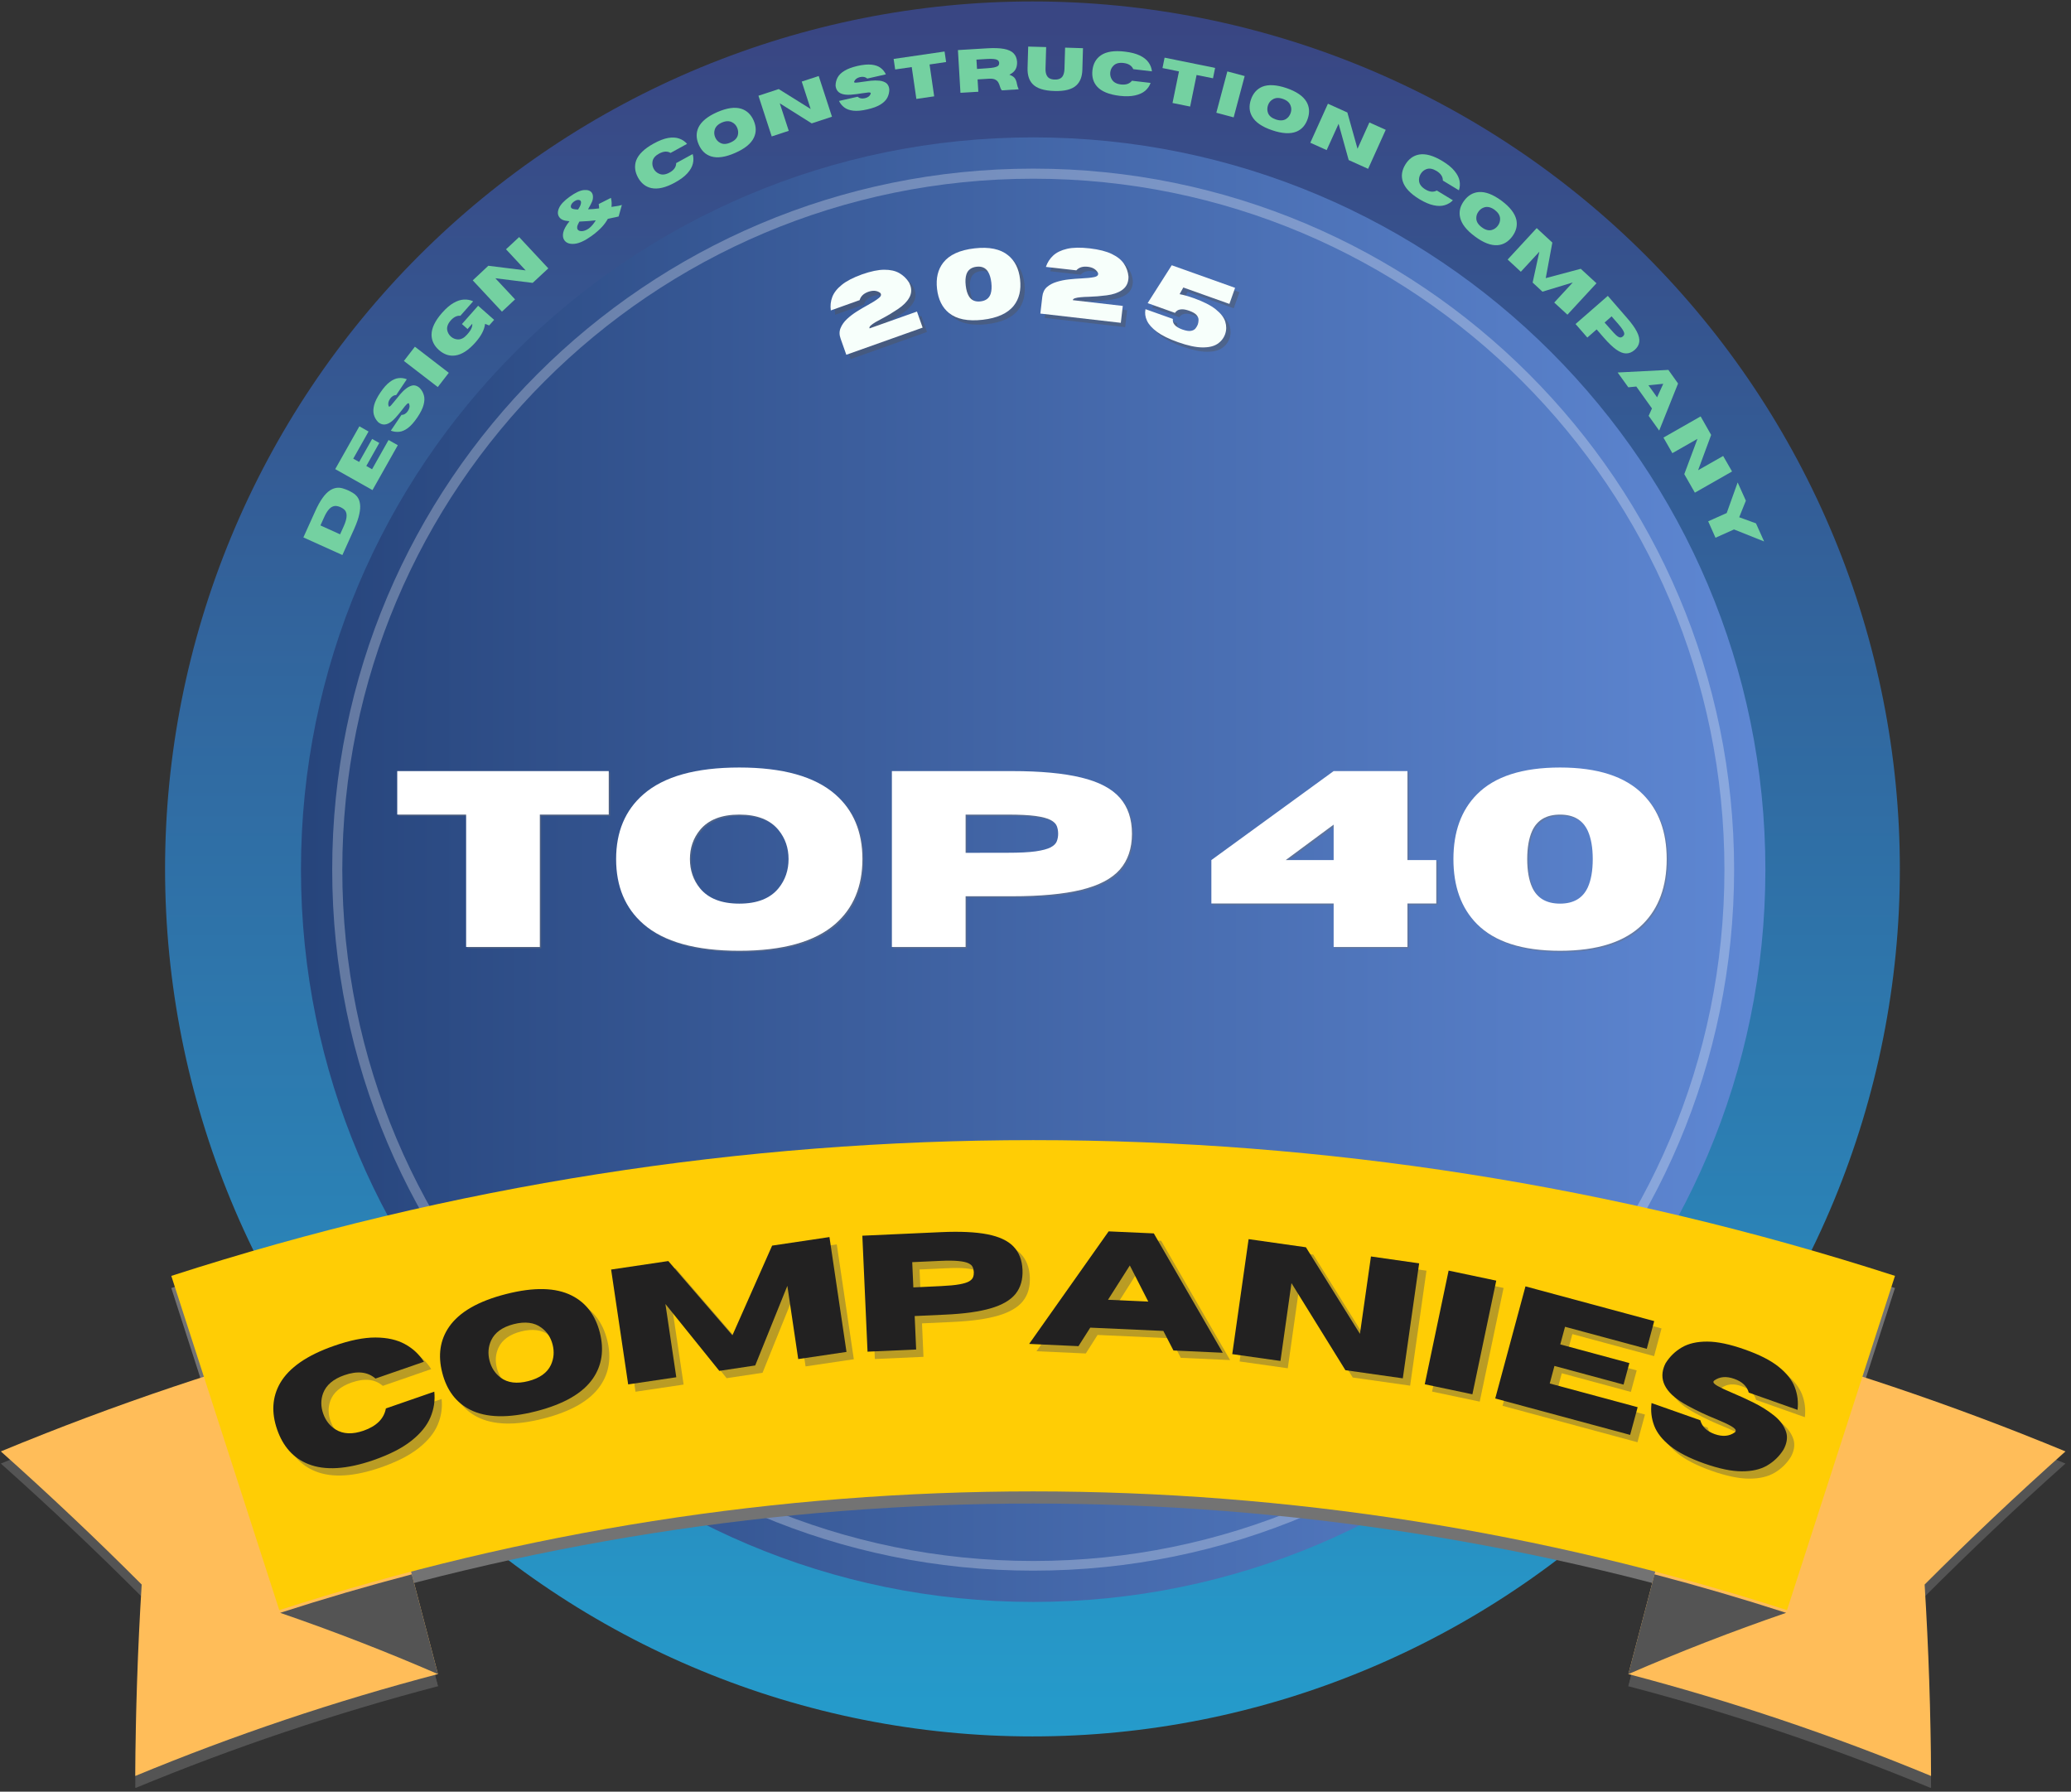 <svg xmlns="http://www.w3.org/2000/svg" xmlns:xlink="http://www.w3.org/1999/xlink" width="615" zoomAndPan="magnify" viewBox="0 0 461.25 399" height="532" preserveAspectRatio="xMidYMid meet" version="1.0"><rect x="0" y="0" width="461.25" height="399" fill="#333333" stroke="none"/><defs><filter x="0%" y="0%" width="100%" height="100%" id="c3c8e7b8d8"><feColorMatrix values="0 0 0 0 1 0 0 0 0 1 0 0 0 0 1 0 0 0 1 0" color-interpolation-filters="sRGB"/></filter><g/><clipPath id="2d53c740be"><path d="M 36.762 0.324 L 423.133 0.324 L 423.133 386.695 L 36.762 386.695 Z M 36.762 0.324 " clip-rule="nonzero"/></clipPath><clipPath id="49710ebaa3"><path d="M 423.133 193.508 C 423.133 196.672 423.055 199.832 422.902 202.988 C 422.746 206.148 422.512 209.301 422.203 212.445 C 421.895 215.59 421.508 218.73 421.043 221.855 C 420.578 224.984 420.039 228.098 419.422 231.199 C 418.805 234.301 418.113 237.383 417.344 240.449 C 416.574 243.516 415.734 246.562 414.816 249.59 C 413.898 252.613 412.906 255.617 411.84 258.594 C 410.777 261.57 409.637 264.52 408.43 267.438 C 407.219 270.359 405.938 273.25 404.586 276.105 C 403.234 278.965 401.812 281.789 400.324 284.578 C 398.832 287.363 397.273 290.117 395.648 292.828 C 394.023 295.539 392.332 298.211 390.574 300.84 C 388.82 303.469 387 306.051 385.117 308.59 C 383.234 311.129 381.289 313.621 379.281 316.066 C 377.277 318.508 375.211 320.902 373.09 323.246 C 370.965 325.59 368.785 327.879 366.551 330.113 C 364.316 332.348 362.027 334.527 359.684 336.652 C 357.34 338.773 354.949 340.84 352.504 342.844 C 350.059 344.852 347.566 346.793 345.027 348.68 C 342.488 350.562 339.906 352.383 337.277 354.137 C 334.648 355.895 331.977 357.586 329.266 359.211 C 326.555 360.836 323.805 362.395 321.016 363.883 C 318.227 365.375 315.402 366.797 312.547 368.148 C 309.688 369.5 306.797 370.781 303.875 371.988 C 300.957 373.199 298.008 374.336 295.031 375.402 C 292.055 376.469 289.051 377.461 286.027 378.379 C 283 379.293 279.953 380.137 276.887 380.906 C 273.82 381.676 270.738 382.367 267.637 382.984 C 264.535 383.602 261.422 384.141 258.293 384.605 C 255.168 385.07 252.031 385.457 248.883 385.766 C 245.738 386.074 242.586 386.309 239.426 386.461 C 236.27 386.617 233.109 386.695 229.949 386.695 C 226.785 386.695 223.625 386.617 220.469 386.465 C 217.312 386.309 214.16 386.074 211.012 385.766 C 207.867 385.457 204.73 385.07 201.602 384.605 C 198.473 384.141 195.359 383.602 192.258 382.984 C 189.156 382.367 186.074 381.676 183.008 380.906 C 179.941 380.137 176.895 379.293 173.867 378.379 C 170.844 377.461 167.844 376.469 164.867 375.402 C 161.887 374.336 158.941 373.199 156.02 371.988 C 153.098 370.781 150.207 369.5 147.352 368.148 C 144.492 366.797 141.668 365.375 138.879 363.883 C 136.094 362.395 133.344 360.836 130.629 359.211 C 127.918 357.586 125.25 355.895 122.621 354.137 C 119.992 352.383 117.406 350.562 114.867 348.68 C 112.328 346.793 109.836 344.852 107.391 342.844 C 104.949 340.84 102.555 338.773 100.211 336.652 C 97.871 334.527 95.582 332.348 93.344 330.113 C 91.109 327.879 88.93 325.59 86.805 323.246 C 84.684 320.902 82.617 318.508 80.613 316.066 C 78.605 313.621 76.664 311.129 74.781 308.59 C 72.895 306.051 71.074 303.469 69.32 300.84 C 67.562 298.211 65.871 295.539 64.246 292.828 C 62.621 290.117 61.062 287.363 59.574 284.578 C 58.082 281.789 56.66 278.965 55.309 276.105 C 53.957 273.25 52.676 270.359 51.469 267.438 C 50.258 264.52 49.121 261.57 48.055 258.594 C 46.988 255.617 46 252.613 45.082 249.59 C 44.164 246.562 43.32 243.516 42.551 240.449 C 41.781 237.383 41.09 234.301 40.473 231.199 C 39.855 228.098 39.316 224.984 38.852 221.855 C 38.391 218.73 38.004 215.59 37.691 212.445 C 37.383 209.301 37.148 206.148 36.996 202.988 C 36.84 199.832 36.762 196.672 36.762 193.508 C 36.762 190.348 36.84 187.188 36.996 184.031 C 37.148 180.871 37.383 177.719 37.691 174.574 C 38.004 171.43 38.391 168.289 38.852 165.164 C 39.316 162.035 39.855 158.922 40.473 155.82 C 41.09 152.719 41.781 149.637 42.551 146.57 C 43.32 143.504 44.164 140.457 45.082 137.43 C 46 134.406 46.988 131.402 48.055 128.426 C 49.121 125.449 50.258 122.5 51.469 119.582 C 52.676 116.66 53.957 113.77 55.309 110.91 C 56.66 108.055 58.082 105.23 59.574 102.441 C 61.062 99.652 62.621 96.902 64.246 94.191 C 65.871 91.48 67.562 88.809 69.32 86.18 C 71.074 83.551 72.895 80.969 74.781 78.43 C 76.664 75.891 78.605 73.398 80.613 70.953 C 82.617 68.512 84.684 66.117 86.805 63.773 C 88.93 61.43 91.109 59.141 93.344 56.906 C 95.582 54.672 97.871 52.492 100.211 50.367 C 102.555 48.246 104.949 46.18 107.391 44.176 C 109.836 42.168 112.328 40.227 114.867 38.34 C 117.406 36.457 119.992 34.637 122.621 32.883 C 125.25 31.125 127.918 29.434 130.629 27.809 C 133.344 26.184 136.094 24.625 138.879 23.137 C 141.668 21.645 144.492 20.223 147.352 18.871 C 150.207 17.52 153.098 16.238 156.02 15.027 C 158.941 13.82 161.887 12.684 164.867 11.617 C 167.844 10.551 170.844 9.559 173.867 8.641 C 176.895 7.723 179.941 6.883 183.008 6.113 C 186.074 5.344 189.156 4.652 192.258 4.035 C 195.359 3.418 198.473 2.879 201.602 2.414 C 204.73 1.949 207.867 1.562 211.012 1.254 C 214.16 0.945 217.312 0.711 220.469 0.555 C 223.625 0.402 226.785 0.324 229.949 0.324 C 233.109 0.324 236.27 0.402 239.426 0.555 C 242.586 0.711 245.738 0.945 248.883 1.254 C 252.031 1.562 255.168 1.949 258.293 2.414 C 261.422 2.879 264.535 3.418 267.637 4.035 C 270.738 4.652 273.82 5.344 276.887 6.113 C 279.953 6.883 283 7.723 286.027 8.641 C 289.051 9.559 292.055 10.551 295.031 11.617 C 298.008 12.684 300.957 13.82 303.875 15.027 C 306.797 16.238 309.688 17.52 312.547 18.871 C 315.402 20.223 318.227 21.645 321.016 23.137 C 323.805 24.625 326.555 26.184 329.266 27.809 C 331.977 29.434 334.648 31.125 337.277 32.883 C 339.906 34.637 342.488 36.457 345.027 38.34 C 347.566 40.227 350.059 42.168 352.504 44.176 C 354.949 46.18 357.34 48.246 359.684 50.367 C 362.027 52.492 364.316 54.672 366.551 56.906 C 368.785 59.141 370.965 61.43 373.09 63.773 C 375.211 66.117 377.277 68.512 379.281 70.953 C 381.289 73.398 383.234 75.891 385.117 78.43 C 387 80.969 388.82 83.551 390.574 86.18 C 392.332 88.809 394.023 91.48 395.648 94.191 C 397.273 96.902 398.832 99.652 400.324 102.441 C 401.812 105.23 403.234 108.055 404.586 110.91 C 405.938 113.77 407.219 116.66 408.43 119.582 C 409.637 122.5 410.777 125.449 411.84 128.426 C 412.906 131.402 413.898 134.406 414.816 137.43 C 415.734 140.457 416.574 143.504 417.344 146.57 C 418.113 149.637 418.805 152.719 419.422 155.82 C 420.039 158.922 420.578 162.035 421.043 165.164 C 421.508 168.289 421.895 171.43 422.203 174.574 C 422.512 177.719 422.746 180.871 422.902 184.031 C 423.055 187.188 423.133 190.348 423.133 193.508 Z M 423.133 193.508 " clip-rule="nonzero"/></clipPath><linearGradient x1="1583.33" gradientTransform="matrix(0.122, 0, 0, 0.122, 36.762, 0.324)" y1="0" x2="1583.33" gradientUnits="userSpaceOnUse" y2="3166" id="e5d0a0c5d3"><stop stop-opacity="1" stop-color="rgb(22.35%, 27.449%, 51.369%)" offset="0"/><stop stop-opacity="1" stop-color="rgb(22.327%, 27.544%, 51.45%)" offset="0.016"/><stop stop-opacity="1" stop-color="rgb(22.272%, 27.773%, 51.643%)" offset="0.023"/><stop stop-opacity="1" stop-color="rgb(22.209%, 28.04%, 51.869%)" offset="0.031"/><stop stop-opacity="1" stop-color="rgb(22.147%, 28.305%, 52.094%)" offset="0.039"/><stop stop-opacity="1" stop-color="rgb(22.086%, 28.571%, 52.319%)" offset="0.047"/><stop stop-opacity="1" stop-color="rgb(22.023%, 28.836%, 52.544%)" offset="0.055"/><stop stop-opacity="1" stop-color="rgb(21.96%, 29.102%, 52.769%)" offset="0.062"/><stop stop-opacity="1" stop-color="rgb(21.898%, 29.367%, 52.994%)" offset="0.07"/><stop stop-opacity="1" stop-color="rgb(21.835%, 29.633%, 53.22%)" offset="0.078"/><stop stop-opacity="1" stop-color="rgb(21.773%, 29.898%, 53.444%)" offset="0.086"/><stop stop-opacity="1" stop-color="rgb(21.71%, 30.164%, 53.67%)" offset="0.094"/><stop stop-opacity="1" stop-color="rgb(21.648%, 30.429%, 53.894%)" offset="0.102"/><stop stop-opacity="1" stop-color="rgb(21.585%, 30.696%, 54.12%)" offset="0.109"/><stop stop-opacity="1" stop-color="rgb(21.523%, 30.962%, 54.344%)" offset="0.117"/><stop stop-opacity="1" stop-color="rgb(21.46%, 31.227%, 54.57%)" offset="0.125"/><stop stop-opacity="1" stop-color="rgb(21.397%, 31.493%, 54.794%)" offset="0.133"/><stop stop-opacity="1" stop-color="rgb(21.335%, 31.758%, 55.02%)" offset="0.141"/><stop stop-opacity="1" stop-color="rgb(21.272%, 32.024%, 55.244%)" offset="0.148"/><stop stop-opacity="1" stop-color="rgb(21.21%, 32.289%, 55.47%)" offset="0.156"/><stop stop-opacity="1" stop-color="rgb(21.147%, 32.555%, 55.695%)" offset="0.164"/><stop stop-opacity="1" stop-color="rgb(21.085%, 32.82%, 55.92%)" offset="0.172"/><stop stop-opacity="1" stop-color="rgb(21.022%, 33.086%, 56.145%)" offset="0.18"/><stop stop-opacity="1" stop-color="rgb(20.959%, 33.351%, 56.371%)" offset="0.188"/><stop stop-opacity="1" stop-color="rgb(20.897%, 33.618%, 56.595%)" offset="0.195"/><stop stop-opacity="1" stop-color="rgb(20.834%, 33.884%, 56.821%)" offset="0.203"/><stop stop-opacity="1" stop-color="rgb(20.773%, 34.149%, 57.045%)" offset="0.211"/><stop stop-opacity="1" stop-color="rgb(20.711%, 34.415%, 57.271%)" offset="0.219"/><stop stop-opacity="1" stop-color="rgb(20.648%, 34.68%, 57.495%)" offset="0.227"/><stop stop-opacity="1" stop-color="rgb(20.586%, 34.946%, 57.721%)" offset="0.234"/><stop stop-opacity="1" stop-color="rgb(20.523%, 35.211%, 57.945%)" offset="0.242"/><stop stop-opacity="1" stop-color="rgb(20.461%, 35.477%, 58.171%)" offset="0.25"/><stop stop-opacity="1" stop-color="rgb(20.398%, 35.742%, 58.395%)" offset="0.258"/><stop stop-opacity="1" stop-color="rgb(20.335%, 36.008%, 58.621%)" offset="0.266"/><stop stop-opacity="1" stop-color="rgb(20.273%, 36.275%, 58.846%)" offset="0.273"/><stop stop-opacity="1" stop-color="rgb(20.21%, 36.54%, 59.071%)" offset="0.281"/><stop stop-opacity="1" stop-color="rgb(20.148%, 36.806%, 59.296%)" offset="0.289"/><stop stop-opacity="1" stop-color="rgb(20.085%, 37.071%, 59.521%)" offset="0.297"/><stop stop-opacity="1" stop-color="rgb(20.023%, 37.337%, 59.746%)" offset="0.305"/><stop stop-opacity="1" stop-color="rgb(19.96%, 37.602%, 59.972%)" offset="0.312"/><stop stop-opacity="1" stop-color="rgb(19.897%, 37.868%, 60.196%)" offset="0.32"/><stop stop-opacity="1" stop-color="rgb(19.835%, 38.133%, 60.422%)" offset="0.328"/><stop stop-opacity="1" stop-color="rgb(19.772%, 38.399%, 60.646%)" offset="0.336"/><stop stop-opacity="1" stop-color="rgb(19.71%, 38.664%, 60.872%)" offset="0.344"/><stop stop-opacity="1" stop-color="rgb(19.647%, 38.931%, 61.096%)" offset="0.352"/><stop stop-opacity="1" stop-color="rgb(19.585%, 39.197%, 61.322%)" offset="0.359"/><stop stop-opacity="1" stop-color="rgb(19.522%, 39.462%, 61.546%)" offset="0.367"/><stop stop-opacity="1" stop-color="rgb(19.461%, 39.728%, 61.772%)" offset="0.375"/><stop stop-opacity="1" stop-color="rgb(19.398%, 39.993%, 61.996%)" offset="0.383"/><stop stop-opacity="1" stop-color="rgb(19.336%, 40.259%, 62.222%)" offset="0.391"/><stop stop-opacity="1" stop-color="rgb(19.273%, 40.524%, 62.448%)" offset="0.398"/><stop stop-opacity="1" stop-color="rgb(19.211%, 40.79%, 62.672%)" offset="0.406"/><stop stop-opacity="1" stop-color="rgb(19.148%, 41.055%, 62.898%)" offset="0.414"/><stop stop-opacity="1" stop-color="rgb(19.086%, 41.321%, 63.123%)" offset="0.422"/><stop stop-opacity="1" stop-color="rgb(19.023%, 41.588%, 63.348%)" offset="0.43"/><stop stop-opacity="1" stop-color="rgb(18.961%, 41.853%, 63.573%)" offset="0.438"/><stop stop-opacity="1" stop-color="rgb(18.898%, 42.119%, 63.799%)" offset="0.445"/><stop stop-opacity="1" stop-color="rgb(18.835%, 42.384%, 64.023%)" offset="0.453"/><stop stop-opacity="1" stop-color="rgb(18.773%, 42.65%, 64.249%)" offset="0.461"/><stop stop-opacity="1" stop-color="rgb(18.71%, 42.915%, 64.473%)" offset="0.469"/><stop stop-opacity="1" stop-color="rgb(18.648%, 43.181%, 64.699%)" offset="0.477"/><stop stop-opacity="1" stop-color="rgb(18.585%, 43.446%, 64.923%)" offset="0.484"/><stop stop-opacity="1" stop-color="rgb(18.523%, 43.712%, 65.149%)" offset="0.492"/><stop stop-opacity="1" stop-color="rgb(18.46%, 43.977%, 65.373%)" offset="0.5"/><stop stop-opacity="1" stop-color="rgb(18.398%, 44.243%, 65.599%)" offset="0.508"/><stop stop-opacity="1" stop-color="rgb(18.335%, 44.51%, 65.823%)" offset="0.516"/><stop stop-opacity="1" stop-color="rgb(18.272%, 44.775%, 66.049%)" offset="0.523"/><stop stop-opacity="1" stop-color="rgb(18.211%, 45.041%, 66.273%)" offset="0.531"/><stop stop-opacity="1" stop-color="rgb(18.149%, 45.306%, 66.499%)" offset="0.539"/><stop stop-opacity="1" stop-color="rgb(18.086%, 45.572%, 66.724%)" offset="0.547"/><stop stop-opacity="1" stop-color="rgb(18.024%, 45.837%, 66.949%)" offset="0.555"/><stop stop-opacity="1" stop-color="rgb(17.961%, 46.103%, 67.174%)" offset="0.562"/><stop stop-opacity="1" stop-color="rgb(17.899%, 46.368%, 67.4%)" offset="0.57"/><stop stop-opacity="1" stop-color="rgb(17.836%, 46.634%, 67.624%)" offset="0.578"/><stop stop-opacity="1" stop-color="rgb(17.773%, 46.899%, 67.85%)" offset="0.586"/><stop stop-opacity="1" stop-color="rgb(17.711%, 47.166%, 68.074%)" offset="0.594"/><stop stop-opacity="1" stop-color="rgb(17.648%, 47.432%, 68.3%)" offset="0.602"/><stop stop-opacity="1" stop-color="rgb(17.586%, 47.697%, 68.524%)" offset="0.609"/><stop stop-opacity="1" stop-color="rgb(17.523%, 47.963%, 68.75%)" offset="0.617"/><stop stop-opacity="1" stop-color="rgb(17.461%, 48.228%, 68.974%)" offset="0.625"/><stop stop-opacity="1" stop-color="rgb(17.398%, 48.494%, 69.2%)" offset="0.633"/><stop stop-opacity="1" stop-color="rgb(17.336%, 48.759%, 69.424%)" offset="0.641"/><stop stop-opacity="1" stop-color="rgb(17.273%, 49.025%, 69.65%)" offset="0.648"/><stop stop-opacity="1" stop-color="rgb(17.21%, 49.29%, 69.875%)" offset="0.656"/><stop stop-opacity="1" stop-color="rgb(17.148%, 49.556%, 70.1%)" offset="0.664"/><stop stop-opacity="1" stop-color="rgb(17.085%, 49.823%, 70.325%)" offset="0.672"/><stop stop-opacity="1" stop-color="rgb(17.023%, 50.089%, 70.551%)" offset="0.68"/><stop stop-opacity="1" stop-color="rgb(16.96%, 50.354%, 70.775%)" offset="0.688"/><stop stop-opacity="1" stop-color="rgb(16.899%, 50.62%, 71.001%)" offset="0.695"/><stop stop-opacity="1" stop-color="rgb(16.837%, 50.885%, 71.225%)" offset="0.703"/><stop stop-opacity="1" stop-color="rgb(16.774%, 51.151%, 71.451%)" offset="0.711"/><stop stop-opacity="1" stop-color="rgb(16.711%, 51.416%, 71.675%)" offset="0.719"/><stop stop-opacity="1" stop-color="rgb(16.649%, 51.682%, 71.901%)" offset="0.727"/><stop stop-opacity="1" stop-color="rgb(16.586%, 51.947%, 72.125%)" offset="0.734"/><stop stop-opacity="1" stop-color="rgb(16.524%, 52.213%, 72.351%)" offset="0.742"/><stop stop-opacity="1" stop-color="rgb(16.461%, 52.478%, 72.575%)" offset="0.75"/><stop stop-opacity="1" stop-color="rgb(16.399%, 52.745%, 72.801%)" offset="0.758"/><stop stop-opacity="1" stop-color="rgb(16.336%, 53.011%, 73.026%)" offset="0.766"/><stop stop-opacity="1" stop-color="rgb(16.273%, 53.276%, 73.251%)" offset="0.773"/><stop stop-opacity="1" stop-color="rgb(16.211%, 53.542%, 73.476%)" offset="0.781"/><stop stop-opacity="1" stop-color="rgb(16.148%, 53.807%, 73.701%)" offset="0.789"/><stop stop-opacity="1" stop-color="rgb(16.086%, 54.073%, 73.927%)" offset="0.797"/><stop stop-opacity="1" stop-color="rgb(16.023%, 54.338%, 74.152%)" offset="0.805"/><stop stop-opacity="1" stop-color="rgb(15.961%, 54.604%, 74.377%)" offset="0.812"/><stop stop-opacity="1" stop-color="rgb(15.898%, 54.869%, 74.602%)" offset="0.82"/><stop stop-opacity="1" stop-color="rgb(15.836%, 55.135%, 74.828%)" offset="0.828"/><stop stop-opacity="1" stop-color="rgb(15.773%, 55.402%, 75.052%)" offset="0.836"/><stop stop-opacity="1" stop-color="rgb(15.71%, 55.667%, 75.278%)" offset="0.844"/><stop stop-opacity="1" stop-color="rgb(15.648%, 55.933%, 75.502%)" offset="0.852"/><stop stop-opacity="1" stop-color="rgb(15.587%, 56.198%, 75.728%)" offset="0.859"/><stop stop-opacity="1" stop-color="rgb(15.524%, 56.464%, 75.952%)" offset="0.867"/><stop stop-opacity="1" stop-color="rgb(15.462%, 56.729%, 76.178%)" offset="0.875"/><stop stop-opacity="1" stop-color="rgb(15.399%, 56.995%, 76.402%)" offset="0.883"/><stop stop-opacity="1" stop-color="rgb(15.337%, 57.26%, 76.628%)" offset="0.891"/><stop stop-opacity="1" stop-color="rgb(15.274%, 57.526%, 76.852%)" offset="0.898"/><stop stop-opacity="1" stop-color="rgb(15.211%, 57.791%, 77.078%)" offset="0.906"/><stop stop-opacity="1" stop-color="rgb(15.149%, 58.058%, 77.303%)" offset="0.914"/><stop stop-opacity="1" stop-color="rgb(15.086%, 58.324%, 77.528%)" offset="0.922"/><stop stop-opacity="1" stop-color="rgb(15.024%, 58.589%, 77.753%)" offset="0.93"/><stop stop-opacity="1" stop-color="rgb(14.961%, 58.855%, 77.979%)" offset="0.938"/><stop stop-opacity="1" stop-color="rgb(14.899%, 59.12%, 78.203%)" offset="0.945"/><stop stop-opacity="1" stop-color="rgb(14.836%, 59.386%, 78.429%)" offset="0.953"/><stop stop-opacity="1" stop-color="rgb(14.774%, 59.651%, 78.653%)" offset="0.961"/><stop stop-opacity="1" stop-color="rgb(14.711%, 59.917%, 78.879%)" offset="0.969"/><stop stop-opacity="1" stop-color="rgb(14.648%, 60.182%, 79.103%)" offset="0.977"/><stop stop-opacity="1" stop-color="rgb(14.586%, 60.448%, 79.329%)" offset="0.984"/><stop stop-opacity="1" stop-color="rgb(14.532%, 60.68%, 79.526%)" offset="1"/></linearGradient><clipPath id="9af9d6853c"><path d="M 69 33 L 391 33 L 391 354 L 69 354 Z M 69 33 " clip-rule="nonzero"/></clipPath><clipPath id="dd581aa061"><path d="M 86.918 265.758 C 47.012 186.676 78.742 90.266 157.824 50.48 C 236.781 10.574 333.191 42.305 373.098 121.387 C 413.004 200.344 381.273 296.754 302.195 336.66 C 223.113 376.566 126.703 344.836 86.918 265.758 Z M 86.918 265.758 " clip-rule="evenodd"/></clipPath><linearGradient x1="-214.91" gradientTransform="matrix(0.122, 0, 0, 0.122, 36.762, 0.324)" y1="2490.454" x2="3381.705" gradientUnits="userSpaceOnUse" y2="676.139" id="8962b4ece6"><stop stop-opacity="1" stop-color="rgb(22.35%, 27.449%, 51.369%)" offset="0"/><stop stop-opacity="1" stop-color="rgb(22.35%, 27.449%, 51.369%)" offset="0.125"/><stop stop-opacity="1" stop-color="rgb(22.35%, 27.449%, 51.369%)" offset="0.156"/><stop stop-opacity="1" stop-color="rgb(22.35%, 27.449%, 51.369%)" offset="0.172"/><stop stop-opacity="1" stop-color="rgb(22.325%, 27.548%, 51.453%)" offset="0.18"/><stop stop-opacity="1" stop-color="rgb(22.255%, 27.849%, 51.707%)" offset="0.184"/><stop stop-opacity="1" stop-color="rgb(22.208%, 28.05%, 51.878%)" offset="0.188"/><stop stop-opacity="1" stop-color="rgb(22.16%, 28.252%, 52.048%)" offset="0.191"/><stop stop-opacity="1" stop-color="rgb(22.113%, 28.453%, 52.219%)" offset="0.195"/><stop stop-opacity="1" stop-color="rgb(22.066%, 28.653%, 52.388%)" offset="0.199"/><stop stop-opacity="1" stop-color="rgb(22.018%, 28.854%, 52.559%)" offset="0.203"/><stop stop-opacity="1" stop-color="rgb(21.971%, 29.054%, 52.728%)" offset="0.207"/><stop stop-opacity="1" stop-color="rgb(21.924%, 29.256%, 52.899%)" offset="0.211"/><stop stop-opacity="1" stop-color="rgb(21.877%, 29.456%, 53.069%)" offset="0.215"/><stop stop-opacity="1" stop-color="rgb(21.829%, 29.657%, 53.239%)" offset="0.219"/><stop stop-opacity="1" stop-color="rgb(21.782%, 29.857%, 53.409%)" offset="0.223"/><stop stop-opacity="1" stop-color="rgb(21.736%, 30.058%, 53.58%)" offset="0.227"/><stop stop-opacity="1" stop-color="rgb(21.689%, 30.26%, 53.749%)" offset="0.23"/><stop stop-opacity="1" stop-color="rgb(21.642%, 30.461%, 53.92%)" offset="0.234"/><stop stop-opacity="1" stop-color="rgb(21.594%, 30.661%, 54.089%)" offset="0.238"/><stop stop-opacity="1" stop-color="rgb(21.547%, 30.862%, 54.26%)" offset="0.242"/><stop stop-opacity="1" stop-color="rgb(21.5%, 31.062%, 54.43%)" offset="0.246"/><stop stop-opacity="1" stop-color="rgb(21.452%, 31.264%, 54.601%)" offset="0.25"/><stop stop-opacity="1" stop-color="rgb(21.405%, 31.464%, 54.77%)" offset="0.254"/><stop stop-opacity="1" stop-color="rgb(21.358%, 31.665%, 54.941%)" offset="0.258"/><stop stop-opacity="1" stop-color="rgb(21.31%, 31.865%, 55.11%)" offset="0.262"/><stop stop-opacity="1" stop-color="rgb(21.263%, 32.066%, 55.281%)" offset="0.266"/><stop stop-opacity="1" stop-color="rgb(21.216%, 32.268%, 55.45%)" offset="0.27"/><stop stop-opacity="1" stop-color="rgb(21.169%, 32.469%, 55.621%)" offset="0.273"/><stop stop-opacity="1" stop-color="rgb(21.121%, 32.669%, 55.791%)" offset="0.277"/><stop stop-opacity="1" stop-color="rgb(21.074%, 32.87%, 55.962%)" offset="0.281"/><stop stop-opacity="1" stop-color="rgb(21.027%, 33.07%, 56.131%)" offset="0.285"/><stop stop-opacity="1" stop-color="rgb(20.979%, 33.272%, 56.302%)" offset="0.289"/><stop stop-opacity="1" stop-color="rgb(20.932%, 33.472%, 56.471%)" offset="0.293"/><stop stop-opacity="1" stop-color="rgb(20.885%, 33.673%, 56.642%)" offset="0.297"/><stop stop-opacity="1" stop-color="rgb(20.837%, 33.873%, 56.812%)" offset="0.301"/><stop stop-opacity="1" stop-color="rgb(20.79%, 34.074%, 56.982%)" offset="0.305"/><stop stop-opacity="1" stop-color="rgb(20.743%, 34.276%, 57.152%)" offset="0.309"/><stop stop-opacity="1" stop-color="rgb(20.695%, 34.477%, 57.323%)" offset="0.312"/><stop stop-opacity="1" stop-color="rgb(20.648%, 34.677%, 57.492%)" offset="0.316"/><stop stop-opacity="1" stop-color="rgb(20.602%, 34.879%, 57.663%)" offset="0.32"/><stop stop-opacity="1" stop-color="rgb(20.555%, 35.078%, 57.832%)" offset="0.324"/><stop stop-opacity="1" stop-color="rgb(20.508%, 35.28%, 58.003%)" offset="0.328"/><stop stop-opacity="1" stop-color="rgb(20.461%, 35.48%, 58.173%)" offset="0.332"/><stop stop-opacity="1" stop-color="rgb(20.413%, 35.681%, 58.344%)" offset="0.336"/><stop stop-opacity="1" stop-color="rgb(20.366%, 35.881%, 58.514%)" offset="0.34"/><stop stop-opacity="1" stop-color="rgb(20.319%, 36.082%, 58.685%)" offset="0.344"/><stop stop-opacity="1" stop-color="rgb(20.271%, 36.284%, 58.855%)" offset="0.348"/><stop stop-opacity="1" stop-color="rgb(20.224%, 36.485%, 59.026%)" offset="0.352"/><stop stop-opacity="1" stop-color="rgb(20.177%, 36.685%, 59.195%)" offset="0.355"/><stop stop-opacity="1" stop-color="rgb(20.129%, 36.887%, 59.366%)" offset="0.359"/><stop stop-opacity="1" stop-color="rgb(20.082%, 37.086%, 59.535%)" offset="0.363"/><stop stop-opacity="1" stop-color="rgb(20.035%, 37.288%, 59.706%)" offset="0.367"/><stop stop-opacity="1" stop-color="rgb(19.987%, 37.488%, 59.875%)" offset="0.371"/><stop stop-opacity="1" stop-color="rgb(19.94%, 37.689%, 60.046%)" offset="0.375"/><stop stop-opacity="1" stop-color="rgb(19.893%, 37.889%, 60.216%)" offset="0.379"/><stop stop-opacity="1" stop-color="rgb(19.846%, 38.091%, 60.387%)" offset="0.383"/><stop stop-opacity="1" stop-color="rgb(19.798%, 38.292%, 60.556%)" offset="0.387"/><stop stop-opacity="1" stop-color="rgb(19.751%, 38.493%, 60.727%)" offset="0.391"/><stop stop-opacity="1" stop-color="rgb(19.704%, 38.693%, 60.896%)" offset="0.395"/><stop stop-opacity="1" stop-color="rgb(19.656%, 38.895%, 61.067%)" offset="0.398"/><stop stop-opacity="1" stop-color="rgb(19.609%, 39.095%, 61.237%)" offset="0.402"/><stop stop-opacity="1" stop-color="rgb(19.563%, 39.296%, 61.407%)" offset="0.406"/><stop stop-opacity="1" stop-color="rgb(19.516%, 39.496%, 61.577%)" offset="0.41"/><stop stop-opacity="1" stop-color="rgb(19.469%, 39.697%, 61.748%)" offset="0.414"/><stop stop-opacity="1" stop-color="rgb(19.421%, 39.897%, 61.917%)" offset="0.418"/><stop stop-opacity="1" stop-color="rgb(19.374%, 40.099%, 62.088%)" offset="0.422"/><stop stop-opacity="1" stop-color="rgb(19.327%, 40.3%, 62.257%)" offset="0.426"/><stop stop-opacity="1" stop-color="rgb(19.279%, 40.501%, 62.428%)" offset="0.43"/><stop stop-opacity="1" stop-color="rgb(19.232%, 40.701%, 62.598%)" offset="0.434"/><stop stop-opacity="1" stop-color="rgb(19.185%, 40.903%, 62.769%)" offset="0.438"/><stop stop-opacity="1" stop-color="rgb(19.138%, 41.103%, 62.938%)" offset="0.441"/><stop stop-opacity="1" stop-color="rgb(19.09%, 41.304%, 63.109%)" offset="0.445"/><stop stop-opacity="1" stop-color="rgb(19.043%, 41.504%, 63.278%)" offset="0.449"/><stop stop-opacity="1" stop-color="rgb(18.996%, 41.705%, 63.449%)" offset="0.453"/><stop stop-opacity="1" stop-color="rgb(18.948%, 41.905%, 63.618%)" offset="0.457"/><stop stop-opacity="1" stop-color="rgb(18.901%, 42.107%, 63.789%)" offset="0.461"/><stop stop-opacity="1" stop-color="rgb(18.854%, 42.308%, 63.959%)" offset="0.465"/><stop stop-opacity="1" stop-color="rgb(18.806%, 42.509%, 64.13%)" offset="0.469"/><stop stop-opacity="1" stop-color="rgb(18.759%, 42.709%, 64.299%)" offset="0.473"/><stop stop-opacity="1" stop-color="rgb(18.712%, 42.911%, 64.47%)" offset="0.477"/><stop stop-opacity="1" stop-color="rgb(18.665%, 43.111%, 64.639%)" offset="0.48"/><stop stop-opacity="1" stop-color="rgb(18.617%, 43.312%, 64.81%)" offset="0.484"/><stop stop-opacity="1" stop-color="rgb(18.57%, 43.512%, 64.98%)" offset="0.488"/><stop stop-opacity="1" stop-color="rgb(18.524%, 43.713%, 65.15%)" offset="0.492"/><stop stop-opacity="1" stop-color="rgb(18.477%, 43.913%, 65.32%)" offset="0.496"/><stop stop-opacity="1" stop-color="rgb(18.43%, 44.115%, 65.491%)" offset="0.5"/><stop stop-opacity="1" stop-color="rgb(18.382%, 44.316%, 65.66%)" offset="0.504"/><stop stop-opacity="1" stop-color="rgb(18.335%, 44.518%, 65.831%)" offset="0.508"/><stop stop-opacity="1" stop-color="rgb(18.288%, 44.717%, 66%)" offset="0.512"/><stop stop-opacity="1" stop-color="rgb(18.24%, 44.919%, 66.171%)" offset="0.516"/><stop stop-opacity="1" stop-color="rgb(18.193%, 45.119%, 66.341%)" offset="0.52"/><stop stop-opacity="1" stop-color="rgb(18.146%, 45.32%, 66.512%)" offset="0.523"/><stop stop-opacity="1" stop-color="rgb(18.098%, 45.52%, 66.681%)" offset="0.527"/><stop stop-opacity="1" stop-color="rgb(18.051%, 45.721%, 66.852%)" offset="0.531"/><stop stop-opacity="1" stop-color="rgb(18.004%, 45.921%, 67.021%)" offset="0.535"/><stop stop-opacity="1" stop-color="rgb(17.957%, 46.123%, 67.192%)" offset="0.539"/><stop stop-opacity="1" stop-color="rgb(17.909%, 46.324%, 67.361%)" offset="0.543"/><stop stop-opacity="1" stop-color="rgb(17.862%, 46.526%, 67.532%)" offset="0.547"/><stop stop-opacity="1" stop-color="rgb(17.815%, 46.725%, 67.702%)" offset="0.551"/><stop stop-opacity="1" stop-color="rgb(17.767%, 46.927%, 67.873%)" offset="0.555"/><stop stop-opacity="1" stop-color="rgb(17.72%, 47.127%, 68.042%)" offset="0.559"/><stop stop-opacity="1" stop-color="rgb(17.673%, 47.328%, 68.213%)" offset="0.562"/><stop stop-opacity="1" stop-color="rgb(17.625%, 47.528%, 68.382%)" offset="0.566"/><stop stop-opacity="1" stop-color="rgb(17.578%, 47.729%, 68.553%)" offset="0.57"/><stop stop-opacity="1" stop-color="rgb(17.531%, 47.929%, 68.723%)" offset="0.574"/><stop stop-opacity="1" stop-color="rgb(17.484%, 48.131%, 68.893%)" offset="0.578"/><stop stop-opacity="1" stop-color="rgb(17.436%, 48.332%, 69.063%)" offset="0.582"/><stop stop-opacity="1" stop-color="rgb(17.39%, 48.534%, 69.234%)" offset="0.586"/><stop stop-opacity="1" stop-color="rgb(17.343%, 48.734%, 69.403%)" offset="0.59"/><stop stop-opacity="1" stop-color="rgb(17.296%, 48.935%, 69.574%)" offset="0.594"/><stop stop-opacity="1" stop-color="rgb(17.249%, 49.135%, 69.743%)" offset="0.598"/><stop stop-opacity="1" stop-color="rgb(17.201%, 49.336%, 69.914%)" offset="0.602"/><stop stop-opacity="1" stop-color="rgb(17.154%, 49.536%, 70.084%)" offset="0.605"/><stop stop-opacity="1" stop-color="rgb(17.107%, 49.738%, 70.255%)" offset="0.609"/><stop stop-opacity="1" stop-color="rgb(17.059%, 49.937%, 70.424%)" offset="0.613"/><stop stop-opacity="1" stop-color="rgb(17.012%, 50.139%, 70.595%)" offset="0.617"/><stop stop-opacity="1" stop-color="rgb(16.965%, 50.34%, 70.764%)" offset="0.621"/><stop stop-opacity="1" stop-color="rgb(16.917%, 50.542%, 70.935%)" offset="0.625"/><stop stop-opacity="1" stop-color="rgb(16.87%, 50.742%, 71.104%)" offset="0.629"/><stop stop-opacity="1" stop-color="rgb(16.823%, 50.943%, 71.275%)" offset="0.633"/><stop stop-opacity="1" stop-color="rgb(16.776%, 51.143%, 71.445%)" offset="0.637"/><stop stop-opacity="1" stop-color="rgb(16.728%, 51.344%, 71.616%)" offset="0.641"/><stop stop-opacity="1" stop-color="rgb(16.681%, 51.544%, 71.785%)" offset="0.645"/><stop stop-opacity="1" stop-color="rgb(16.634%, 51.746%, 71.956%)" offset="0.648"/><stop stop-opacity="1" stop-color="rgb(16.586%, 51.945%, 72.125%)" offset="0.652"/><stop stop-opacity="1" stop-color="rgb(16.539%, 52.147%, 72.296%)" offset="0.656"/><stop stop-opacity="1" stop-color="rgb(16.492%, 52.348%, 72.466%)" offset="0.66"/><stop stop-opacity="1" stop-color="rgb(16.444%, 52.55%, 72.636%)" offset="0.664"/><stop stop-opacity="1" stop-color="rgb(16.397%, 52.75%, 72.806%)" offset="0.668"/><stop stop-opacity="1" stop-color="rgb(16.351%, 52.951%, 72.977%)" offset="0.672"/><stop stop-opacity="1" stop-color="rgb(16.304%, 53.151%, 73.146%)" offset="0.676"/><stop stop-opacity="1" stop-color="rgb(16.257%, 53.352%, 73.317%)" offset="0.68"/><stop stop-opacity="1" stop-color="rgb(16.209%, 53.552%, 73.486%)" offset="0.684"/><stop stop-opacity="1" stop-color="rgb(16.162%, 53.754%, 73.657%)" offset="0.688"/><stop stop-opacity="1" stop-color="rgb(16.115%, 53.955%, 73.827%)" offset="0.691"/><stop stop-opacity="1" stop-color="rgb(16.068%, 54.156%, 73.997%)" offset="0.695"/><stop stop-opacity="1" stop-color="rgb(16.02%, 54.356%, 74.167%)" offset="0.699"/><stop stop-opacity="1" stop-color="rgb(15.973%, 54.558%, 74.338%)" offset="0.703"/><stop stop-opacity="1" stop-color="rgb(15.926%, 54.758%, 74.507%)" offset="0.707"/><stop stop-opacity="1" stop-color="rgb(15.878%, 54.959%, 74.678%)" offset="0.711"/><stop stop-opacity="1" stop-color="rgb(15.831%, 55.159%, 74.847%)" offset="0.715"/><stop stop-opacity="1" stop-color="rgb(15.784%, 55.36%, 75.018%)" offset="0.719"/><stop stop-opacity="1" stop-color="rgb(15.736%, 55.56%, 75.188%)" offset="0.723"/><stop stop-opacity="1" stop-color="rgb(15.689%, 55.762%, 75.359%)" offset="0.727"/><stop stop-opacity="1" stop-color="rgb(15.642%, 55.963%, 75.528%)" offset="0.73"/><stop stop-opacity="1" stop-color="rgb(15.594%, 56.165%, 75.699%)" offset="0.734"/><stop stop-opacity="1" stop-color="rgb(15.547%, 56.364%, 75.868%)" offset="0.738"/><stop stop-opacity="1" stop-color="rgb(15.5%, 56.566%, 76.039%)" offset="0.742"/><stop stop-opacity="1" stop-color="rgb(15.453%, 56.766%, 76.208%)" offset="0.746"/><stop stop-opacity="1" stop-color="rgb(15.405%, 56.967%, 76.379%)" offset="0.75"/><stop stop-opacity="1" stop-color="rgb(15.358%, 57.167%, 76.549%)" offset="0.754"/><stop stop-opacity="1" stop-color="rgb(15.312%, 57.368%, 76.72%)" offset="0.758"/><stop stop-opacity="1" stop-color="rgb(15.265%, 57.568%, 76.889%)" offset="0.762"/><stop stop-opacity="1" stop-color="rgb(15.218%, 57.77%, 77.06%)" offset="0.766"/><stop stop-opacity="1" stop-color="rgb(15.17%, 57.971%, 77.229%)" offset="0.77"/><stop stop-opacity="1" stop-color="rgb(15.123%, 58.173%, 77.4%)" offset="0.773"/><stop stop-opacity="1" stop-color="rgb(15.076%, 58.372%, 77.57%)" offset="0.777"/><stop stop-opacity="1" stop-color="rgb(15.028%, 58.574%, 77.74%)" offset="0.781"/><stop stop-opacity="1" stop-color="rgb(14.981%, 58.774%, 77.91%)" offset="0.785"/><stop stop-opacity="1" stop-color="rgb(14.934%, 58.975%, 78.081%)" offset="0.789"/><stop stop-opacity="1" stop-color="rgb(14.886%, 59.175%, 78.25%)" offset="0.793"/><stop stop-opacity="1" stop-color="rgb(14.839%, 59.377%, 78.421%)" offset="0.797"/><stop stop-opacity="1" stop-color="rgb(14.792%, 59.576%, 78.59%)" offset="0.801"/><stop stop-opacity="1" stop-color="rgb(14.745%, 59.778%, 78.761%)" offset="0.805"/><stop stop-opacity="1" stop-color="rgb(14.697%, 59.979%, 78.931%)" offset="0.809"/><stop stop-opacity="1" stop-color="rgb(14.65%, 60.181%, 79.102%)" offset="0.812"/><stop stop-opacity="1" stop-color="rgb(14.603%, 60.381%, 79.271%)" offset="0.816"/><stop stop-opacity="1" stop-color="rgb(14.555%, 60.582%, 79.442%)" offset="0.82"/><stop stop-opacity="1" stop-color="rgb(14.532%, 60.68%, 79.526%)" offset="0.828"/><stop stop-opacity="1" stop-color="rgb(14.51%, 60.779%, 79.61%)" offset="0.844"/><stop stop-opacity="1" stop-color="rgb(14.51%, 60.779%, 79.61%)" offset="0.875"/><stop stop-opacity="1" stop-color="rgb(14.51%, 60.779%, 79.61%)" offset="1"/></linearGradient><clipPath id="fa08eccf7e"><path d="M 67.031 30.594 L 393.184 30.594 L 393.184 356.746 L 67.031 356.746 Z M 67.031 30.594 " clip-rule="nonzero"/></clipPath><clipPath id="9e37c64f6f"><path d="M 230.109 30.594 C 140.043 30.594 67.031 103.605 67.031 193.668 C 67.031 283.734 140.043 356.746 230.109 356.746 C 320.172 356.746 393.184 283.734 393.184 193.668 C 393.184 103.605 320.172 30.594 230.109 30.594 Z M 230.109 30.594 " clip-rule="nonzero"/></clipPath><clipPath id="15086b3a7c"><path d="M 0.031 0.594 L 326.184 0.594 L 326.184 326.746 L 0.031 326.746 Z M 0.031 0.594 " clip-rule="nonzero"/></clipPath><clipPath id="755780719a"><path d="M 163.109 0.594 C 73.043 0.594 0.031 73.605 0.031 163.668 C 0.031 253.734 73.043 326.746 163.109 326.746 C 253.172 326.746 326.184 253.734 326.184 163.668 C 326.184 73.605 253.172 0.594 163.109 0.594 Z M 163.109 0.594 " clip-rule="nonzero"/></clipPath><linearGradient x1="0" gradientTransform="matrix(1.274, 0, 0, 1.274, 0.033, 0.595)" y1="128" x2="256" gradientUnits="userSpaceOnUse" y2="128" id="f581fea2c9"><stop stop-opacity="1" stop-color="rgb(15.289%, 27.06%, 48.63%)" offset="0"/><stop stop-opacity="1" stop-color="rgb(15.375%, 27.162%, 48.764%)" offset="0.008"/><stop stop-opacity="1" stop-color="rgb(15.546%, 27.367%, 49.033%)" offset="0.016"/><stop stop-opacity="1" stop-color="rgb(15.718%, 27.573%, 49.303%)" offset="0.023"/><stop stop-opacity="1" stop-color="rgb(15.889%, 27.777%, 49.573%)" offset="0.031"/><stop stop-opacity="1" stop-color="rgb(16.061%, 27.983%, 49.841%)" offset="0.039"/><stop stop-opacity="1" stop-color="rgb(16.232%, 28.188%, 50.111%)" offset="0.047"/><stop stop-opacity="1" stop-color="rgb(16.405%, 28.394%, 50.381%)" offset="0.055"/><stop stop-opacity="1" stop-color="rgb(16.576%, 28.598%, 50.65%)" offset="0.062"/><stop stop-opacity="1" stop-color="rgb(16.747%, 28.804%, 50.92%)" offset="0.07"/><stop stop-opacity="1" stop-color="rgb(16.919%, 29.008%, 51.19%)" offset="0.078"/><stop stop-opacity="1" stop-color="rgb(17.09%, 29.214%, 51.46%)" offset="0.086"/><stop stop-opacity="1" stop-color="rgb(17.262%, 29.419%, 51.729%)" offset="0.094"/><stop stop-opacity="1" stop-color="rgb(17.433%, 29.625%, 51.999%)" offset="0.102"/><stop stop-opacity="1" stop-color="rgb(17.606%, 29.829%, 52.269%)" offset="0.109"/><stop stop-opacity="1" stop-color="rgb(17.776%, 30.035%, 52.538%)" offset="0.117"/><stop stop-opacity="1" stop-color="rgb(17.947%, 30.24%, 52.808%)" offset="0.125"/><stop stop-opacity="1" stop-color="rgb(18.12%, 30.446%, 53.078%)" offset="0.133"/><stop stop-opacity="1" stop-color="rgb(18.291%, 30.65%, 53.346%)" offset="0.141"/><stop stop-opacity="1" stop-color="rgb(18.463%, 30.856%, 53.616%)" offset="0.148"/><stop stop-opacity="1" stop-color="rgb(18.634%, 31.061%, 53.886%)" offset="0.156"/><stop stop-opacity="1" stop-color="rgb(18.806%, 31.267%, 54.155%)" offset="0.164"/><stop stop-opacity="1" stop-color="rgb(18.977%, 31.471%, 54.425%)" offset="0.172"/><stop stop-opacity="1" stop-color="rgb(19.15%, 31.677%, 54.695%)" offset="0.18"/><stop stop-opacity="1" stop-color="rgb(19.321%, 31.882%, 54.965%)" offset="0.188"/><stop stop-opacity="1" stop-color="rgb(19.492%, 32.088%, 55.234%)" offset="0.195"/><stop stop-opacity="1" stop-color="rgb(19.664%, 32.292%, 55.504%)" offset="0.203"/><stop stop-opacity="1" stop-color="rgb(19.835%, 32.498%, 55.774%)" offset="0.211"/><stop stop-opacity="1" stop-color="rgb(20.007%, 32.703%, 56.042%)" offset="0.219"/><stop stop-opacity="1" stop-color="rgb(20.178%, 32.909%, 56.313%)" offset="0.227"/><stop stop-opacity="1" stop-color="rgb(20.351%, 33.113%, 56.583%)" offset="0.234"/><stop stop-opacity="1" stop-color="rgb(20.522%, 33.319%, 56.851%)" offset="0.242"/><stop stop-opacity="1" stop-color="rgb(20.692%, 33.524%, 57.121%)" offset="0.25"/><stop stop-opacity="1" stop-color="rgb(20.865%, 33.73%, 57.391%)" offset="0.258"/><stop stop-opacity="1" stop-color="rgb(21.036%, 33.934%, 57.66%)" offset="0.266"/><stop stop-opacity="1" stop-color="rgb(21.208%, 34.14%, 57.93%)" offset="0.273"/><stop stop-opacity="1" stop-color="rgb(21.379%, 34.344%, 58.2%)" offset="0.281"/><stop stop-opacity="1" stop-color="rgb(21.552%, 34.55%, 58.47%)" offset="0.289"/><stop stop-opacity="1" stop-color="rgb(21.722%, 34.755%, 58.739%)" offset="0.297"/><stop stop-opacity="1" stop-color="rgb(21.893%, 34.961%, 59.009%)" offset="0.305"/><stop stop-opacity="1" stop-color="rgb(22.066%, 35.165%, 59.279%)" offset="0.312"/><stop stop-opacity="1" stop-color="rgb(22.237%, 35.371%, 59.547%)" offset="0.32"/><stop stop-opacity="1" stop-color="rgb(22.409%, 35.576%, 59.818%)" offset="0.328"/><stop stop-opacity="1" stop-color="rgb(22.58%, 35.782%, 60.088%)" offset="0.336"/><stop stop-opacity="1" stop-color="rgb(22.752%, 35.986%, 60.356%)" offset="0.344"/><stop stop-opacity="1" stop-color="rgb(22.923%, 36.192%, 60.626%)" offset="0.352"/><stop stop-opacity="1" stop-color="rgb(23.096%, 36.397%, 60.896%)" offset="0.359"/><stop stop-opacity="1" stop-color="rgb(23.267%, 36.603%, 61.165%)" offset="0.367"/><stop stop-opacity="1" stop-color="rgb(23.438%, 36.807%, 61.435%)" offset="0.375"/><stop stop-opacity="1" stop-color="rgb(23.61%, 37.013%, 61.705%)" offset="0.383"/><stop stop-opacity="1" stop-color="rgb(23.781%, 37.218%, 61.975%)" offset="0.391"/><stop stop-opacity="1" stop-color="rgb(23.953%, 37.424%, 62.244%)" offset="0.398"/><stop stop-opacity="1" stop-color="rgb(24.124%, 37.628%, 62.514%)" offset="0.406"/><stop stop-opacity="1" stop-color="rgb(24.297%, 37.834%, 62.784%)" offset="0.414"/><stop stop-opacity="1" stop-color="rgb(24.467%, 38.039%, 63.052%)" offset="0.422"/><stop stop-opacity="1" stop-color="rgb(24.638%, 38.245%, 63.322%)" offset="0.43"/><stop stop-opacity="1" stop-color="rgb(24.811%, 38.449%, 63.593%)" offset="0.438"/><stop stop-opacity="1" stop-color="rgb(24.982%, 38.655%, 63.861%)" offset="0.445"/><stop stop-opacity="1" stop-color="rgb(25.154%, 38.86%, 64.131%)" offset="0.453"/><stop stop-opacity="1" stop-color="rgb(25.325%, 39.066%, 64.401%)" offset="0.461"/><stop stop-opacity="1" stop-color="rgb(25.497%, 39.27%, 64.67%)" offset="0.469"/><stop stop-opacity="1" stop-color="rgb(25.668%, 39.476%, 64.94%)" offset="0.477"/><stop stop-opacity="1" stop-color="rgb(25.841%, 39.68%, 65.21%)" offset="0.484"/><stop stop-opacity="1" stop-color="rgb(26.012%, 39.886%, 65.48%)" offset="0.492"/><stop stop-opacity="1" stop-color="rgb(26.183%, 40.091%, 65.749%)" offset="0.5"/><stop stop-opacity="1" stop-color="rgb(26.355%, 40.297%, 66.019%)" offset="0.508"/><stop stop-opacity="1" stop-color="rgb(26.526%, 40.501%, 66.289%)" offset="0.516"/><stop stop-opacity="1" stop-color="rgb(26.698%, 40.707%, 66.557%)" offset="0.523"/><stop stop-opacity="1" stop-color="rgb(26.869%, 40.912%, 66.827%)" offset="0.531"/><stop stop-opacity="1" stop-color="rgb(27.042%, 41.118%, 67.097%)" offset="0.539"/><stop stop-opacity="1" stop-color="rgb(27.213%, 41.322%, 67.366%)" offset="0.547"/><stop stop-opacity="1" stop-color="rgb(27.383%, 41.528%, 67.636%)" offset="0.555"/><stop stop-opacity="1" stop-color="rgb(27.556%, 41.733%, 67.906%)" offset="0.562"/><stop stop-opacity="1" stop-color="rgb(27.727%, 41.939%, 68.175%)" offset="0.57"/><stop stop-opacity="1" stop-color="rgb(27.899%, 42.143%, 68.445%)" offset="0.578"/><stop stop-opacity="1" stop-color="rgb(28.07%, 42.349%, 68.715%)" offset="0.586"/><stop stop-opacity="1" stop-color="rgb(28.242%, 42.554%, 68.983%)" offset="0.594"/><stop stop-opacity="1" stop-color="rgb(28.413%, 42.76%, 69.254%)" offset="0.602"/><stop stop-opacity="1" stop-color="rgb(28.584%, 42.964%, 69.524%)" offset="0.609"/><stop stop-opacity="1" stop-color="rgb(28.757%, 43.17%, 69.794%)" offset="0.617"/><stop stop-opacity="1" stop-color="rgb(28.928%, 43.375%, 70.062%)" offset="0.625"/><stop stop-opacity="1" stop-color="rgb(29.1%, 43.581%, 70.332%)" offset="0.633"/><stop stop-opacity="1" stop-color="rgb(29.271%, 43.785%, 70.602%)" offset="0.641"/><stop stop-opacity="1" stop-color="rgb(29.443%, 43.991%, 70.871%)" offset="0.648"/><stop stop-opacity="1" stop-color="rgb(29.614%, 44.196%, 71.141%)" offset="0.656"/><stop stop-opacity="1" stop-color="rgb(29.787%, 44.402%, 71.411%)" offset="0.664"/><stop stop-opacity="1" stop-color="rgb(29.958%, 44.606%, 71.68%)" offset="0.672"/><stop stop-opacity="1" stop-color="rgb(30.128%, 44.812%, 71.95%)" offset="0.68"/><stop stop-opacity="1" stop-color="rgb(30.301%, 45.016%, 72.22%)" offset="0.688"/><stop stop-opacity="1" stop-color="rgb(30.472%, 45.222%, 72.488%)" offset="0.695"/><stop stop-opacity="1" stop-color="rgb(30.644%, 45.427%, 72.758%)" offset="0.703"/><stop stop-opacity="1" stop-color="rgb(30.815%, 45.633%, 73.029%)" offset="0.711"/><stop stop-opacity="1" stop-color="rgb(30.988%, 45.837%, 73.299%)" offset="0.719"/><stop stop-opacity="1" stop-color="rgb(31.158%, 46.043%, 73.567%)" offset="0.727"/><stop stop-opacity="1" stop-color="rgb(31.329%, 46.248%, 73.837%)" offset="0.734"/><stop stop-opacity="1" stop-color="rgb(31.502%, 46.454%, 74.107%)" offset="0.742"/><stop stop-opacity="1" stop-color="rgb(31.673%, 46.658%, 74.376%)" offset="0.75"/><stop stop-opacity="1" stop-color="rgb(31.845%, 46.864%, 74.646%)" offset="0.758"/><stop stop-opacity="1" stop-color="rgb(32.016%, 47.069%, 74.916%)" offset="0.766"/><stop stop-opacity="1" stop-color="rgb(32.188%, 47.275%, 75.185%)" offset="0.773"/><stop stop-opacity="1" stop-color="rgb(32.359%, 47.479%, 75.455%)" offset="0.781"/><stop stop-opacity="1" stop-color="rgb(32.53%, 47.685%, 75.725%)" offset="0.789"/><stop stop-opacity="1" stop-color="rgb(32.703%, 47.89%, 75.993%)" offset="0.797"/><stop stop-opacity="1" stop-color="rgb(32.874%, 48.096%, 76.263%)" offset="0.805"/><stop stop-opacity="1" stop-color="rgb(33.046%, 48.3%, 76.534%)" offset="0.812"/><stop stop-opacity="1" stop-color="rgb(33.217%, 48.506%, 76.804%)" offset="0.82"/><stop stop-opacity="1" stop-color="rgb(33.389%, 48.711%, 77.072%)" offset="0.828"/><stop stop-opacity="1" stop-color="rgb(33.56%, 48.917%, 77.342%)" offset="0.836"/><stop stop-opacity="1" stop-color="rgb(33.733%, 49.121%, 77.612%)" offset="0.844"/><stop stop-opacity="1" stop-color="rgb(33.904%, 49.327%, 77.881%)" offset="0.852"/><stop stop-opacity="1" stop-color="rgb(34.074%, 49.532%, 78.151%)" offset="0.859"/><stop stop-opacity="1" stop-color="rgb(34.247%, 49.738%, 78.421%)" offset="0.867"/><stop stop-opacity="1" stop-color="rgb(34.418%, 49.942%, 78.69%)" offset="0.875"/><stop stop-opacity="1" stop-color="rgb(34.59%, 50.148%, 78.96%)" offset="0.883"/><stop stop-opacity="1" stop-color="rgb(34.761%, 50.352%, 79.23%)" offset="0.891"/><stop stop-opacity="1" stop-color="rgb(34.933%, 50.558%, 79.498%)" offset="0.898"/><stop stop-opacity="1" stop-color="rgb(35.104%, 50.763%, 79.768%)" offset="0.906"/><stop stop-opacity="1" stop-color="rgb(35.275%, 50.969%, 80.038%)" offset="0.914"/><stop stop-opacity="1" stop-color="rgb(35.448%, 51.173%, 80.309%)" offset="0.922"/><stop stop-opacity="1" stop-color="rgb(35.619%, 51.379%, 80.577%)" offset="0.93"/><stop stop-opacity="1" stop-color="rgb(35.791%, 51.584%, 80.847%)" offset="0.938"/><stop stop-opacity="1" stop-color="rgb(35.962%, 51.79%, 81.117%)" offset="0.945"/><stop stop-opacity="1" stop-color="rgb(36.134%, 51.994%, 81.386%)" offset="0.953"/><stop stop-opacity="1" stop-color="rgb(36.305%, 52.2%, 81.656%)" offset="0.961"/><stop stop-opacity="1" stop-color="rgb(36.476%, 52.405%, 81.926%)" offset="0.969"/><stop stop-opacity="1" stop-color="rgb(36.649%, 52.611%, 82.195%)" offset="0.977"/><stop stop-opacity="1" stop-color="rgb(36.819%, 52.815%, 82.465%)" offset="0.984"/><stop stop-opacity="1" stop-color="rgb(36.992%, 53.021%, 82.735%)" offset="0.992"/><stop stop-opacity="1" stop-color="rgb(37.163%, 53.226%, 83.003%)" offset="1"/></linearGradient><clipPath id="6044db487c"><rect x="0" width="327" y="0" height="327"/></clipPath><mask id="6658274b9d"><g filter="url(#c3c8e7b8d8)"><rect x="-46.125" width="553.5" fill="#000000" y="-39.9" height="478.8" fill-opacity="0.28"/></g></mask><clipPath id="b574cf235b"><path d="M 9.988 10.551 L 322.219 10.551 L 322.219 322.781 L 9.988 322.781 Z M 9.988 10.551 " clip-rule="nonzero"/></clipPath><clipPath id="bab7b7be86"><path d="M 166.102 10.551 C 79.883 10.551 9.988 80.445 9.988 166.664 C 9.988 252.887 79.883 322.781 166.102 322.781 C 252.324 322.781 322.219 252.887 322.219 166.664 C 322.219 80.445 252.324 10.551 166.102 10.551 Z M 166.102 10.551 " clip-rule="nonzero"/></clipPath><clipPath id="bd27b2f8de"><rect x="0" width="333" y="0" height="333"/></clipPath><clipPath id="327514a7ac"><path d="M 362 299 L 460.5 299 L 460.5 398.125 L 362 398.125 Z M 362 299 " clip-rule="nonzero"/></clipPath><clipPath id="712aca97bd"><path d="M 0 299 L 98 299 L 98 398.125 L 0 398.125 Z M 0 299 " clip-rule="nonzero"/></clipPath><clipPath id="af58713504"><path d="M 38 256.605 L 423 256.605 L 423 362 L 38 362 Z M 38 256.605 " clip-rule="nonzero"/></clipPath><clipPath id="087554b67c"><path d="M 362 297 L 460.5 297 L 460.5 395.422 L 362 395.422 Z M 362 297 " clip-rule="nonzero"/></clipPath><clipPath id="31cecb324a"><path d="M 0 297 L 98 297 L 98 395.422 L 0 395.422 Z M 0 297 " clip-rule="nonzero"/></clipPath><clipPath id="762c1e1356"><path d="M 38 253.902 L 423 253.902 L 423 359 L 38 359 Z M 38 253.902 " clip-rule="nonzero"/></clipPath></defs><g clip-path="url(#2d53c740be)"><g clip-path="url(#49710ebaa3)"><path fill="url(#e5d0a0c5d3)" d="M 36.762 0.324 L 36.762 386.695 L 423.133 386.695 L 423.133 0.324 Z M 36.762 0.324 " fill-rule="nonzero"/></g></g><g clip-path="url(#9af9d6853c)"><g clip-path="url(#dd581aa061)"><path fill="url(#8962b4ece6)" d="M 47.012 10.574 L 47.012 376.566 L 413.004 376.566 L 413.004 10.574 Z M 47.012 10.574 " fill-rule="nonzero"/></g></g><path fill="#fefefe" d="M 229.949 246.23 C 226.285 246.23 222.871 245.008 220.184 242.691 C 216.891 244.156 213.23 244.398 209.688 243.547 C 206.148 242.57 203.223 240.496 201.023 237.566 C 197.609 238.176 193.945 237.441 190.773 235.734 C 187.602 233.902 185.281 231.098 184.062 227.68 C 180.398 227.312 177.105 225.852 174.543 223.285 C 171.98 220.602 170.395 217.309 170.027 213.77 C 166.73 212.547 163.926 210.105 162.094 207.055 C 160.266 203.883 159.652 200.223 160.266 196.684 C 157.336 194.609 155.262 191.559 154.285 188.141 C 153.309 184.602 153.676 180.941 155.137 177.645 C 152.82 174.84 151.598 171.422 151.598 167.758 C 151.598 164.098 152.82 160.68 155.137 157.996 C 153.676 154.703 153.309 151.039 154.285 147.5 C 155.262 143.961 157.336 141.035 160.266 138.957 C 159.652 135.418 160.266 131.758 162.094 128.586 C 163.926 125.414 166.73 123.094 170.027 121.875 C 170.395 118.211 171.98 114.918 174.543 112.355 C 177.105 109.793 180.398 108.207 184.062 107.84 C 185.281 104.543 187.602 101.738 190.773 99.906 C 193.945 98.074 197.609 97.465 201.148 98.074 C 203.223 95.148 206.148 93.074 209.688 92.098 C 213.23 91.121 216.891 91.484 220.184 92.949 C 222.871 90.633 226.285 89.41 229.949 89.41 C 233.609 89.41 237.027 90.633 239.832 92.949 C 243.129 91.484 246.789 91.121 250.328 92.098 C 253.746 93.074 256.797 95.148 258.871 98.074 C 262.41 97.465 266.07 98.074 269.121 99.906 C 272.293 101.738 274.734 104.543 275.957 107.84 C 279.496 108.207 282.789 109.793 285.477 112.355 C 288.039 114.918 289.504 118.211 289.867 121.875 C 293.285 123.094 296.094 125.414 297.922 128.586 C 299.754 131.758 300.363 135.418 299.754 138.957 C 302.684 141.035 304.758 143.961 305.734 147.5 C 306.586 151.039 306.344 154.703 304.879 157.996 C 307.199 160.68 308.418 164.098 308.418 167.758 C 308.418 171.422 307.199 174.84 304.879 177.645 C 306.344 180.941 306.586 184.602 305.734 188.141 C 304.758 191.559 302.684 194.609 299.754 196.684 C 300.363 200.223 299.754 203.883 297.922 206.934 C 296.094 210.105 293.285 212.547 289.867 213.77 C 289.504 217.309 288.039 220.602 285.477 223.285 C 282.789 225.852 279.496 227.312 275.957 227.68 C 274.734 231.098 272.293 233.902 269.121 235.734 C 266.07 237.441 262.41 238.176 258.871 237.566 C 256.797 240.496 253.746 242.57 250.328 243.547 C 246.789 244.398 243.129 244.156 239.832 242.691 C 237.027 245.008 233.609 246.23 229.949 246.23 Z M 229.949 227.191 C 197.242 227.191 170.637 200.59 170.637 167.758 C 170.637 135.055 197.242 108.449 229.949 108.449 C 262.777 108.449 289.379 135.055 289.379 167.758 C 289.379 200.59 262.777 227.191 229.949 227.191 Z M 241.785 205.715 C 233.977 205.715 227.508 199.246 227.508 191.434 C 227.508 183.625 233.977 177.156 241.785 177.156 C 249.598 177.156 256.062 183.625 256.062 191.434 C 256.062 199.246 249.598 205.715 241.785 205.715 Z M 241.785 182.039 C 236.66 182.039 232.387 186.309 232.387 191.434 C 232.387 196.562 236.66 200.832 241.785 200.832 C 246.91 200.832 251.184 196.562 251.184 191.434 C 251.184 186.309 246.91 182.039 241.785 182.039 Z M 215.793 205.715 C 214.449 205.715 213.352 204.613 213.352 203.273 L 213.352 182.039 L 206.395 182.039 C 205.051 182.039 203.953 180.941 203.953 179.598 C 203.953 178.254 205.051 177.156 206.395 177.156 L 215.793 177.156 C 217.133 177.156 218.23 178.254 218.23 179.598 L 218.23 203.273 C 218.23 204.613 217.133 205.715 215.793 205.715 Z M 254.598 166.418 C 253.258 166.418 252.16 165.32 252.16 163.977 L 252.16 140.422 C 252.16 139.082 253.258 137.984 254.598 137.984 L 260.457 137.984 C 265.094 137.984 268.754 141.766 268.754 146.281 C 268.754 150.918 265.094 154.703 260.457 154.703 L 257.039 154.703 L 257.039 163.977 C 257.039 165.32 255.941 166.418 254.598 166.418 Z M 257.039 149.82 L 260.457 149.82 C 262.41 149.82 263.875 148.234 263.875 146.281 C 263.875 144.449 262.41 142.863 260.457 142.863 L 257.039 142.863 Z M 231.535 166.418 C 223.602 166.418 217.254 160.07 217.254 152.262 C 217.254 144.328 223.602 137.984 231.535 137.984 C 239.344 137.984 245.691 144.328 245.691 152.262 C 245.691 160.07 239.344 166.418 231.535 166.418 Z M 231.535 142.863 C 226.285 142.863 222.137 147.012 222.137 152.262 C 222.137 157.387 226.285 161.535 231.535 161.535 C 236.66 161.535 240.809 157.387 240.809 152.262 C 240.809 147.012 236.66 142.863 231.535 142.863 Z M 203.098 166.66 C 201.758 166.66 200.66 165.562 200.66 164.219 L 200.66 142.863 L 193.582 142.863 C 192.238 142.863 191.141 141.766 191.141 140.422 C 191.141 139.082 192.238 137.984 193.582 137.984 L 212.496 137.984 C 213.84 137.984 214.938 139.082 214.938 140.422 C 214.938 141.766 213.84 142.863 212.496 142.863 L 205.539 142.863 L 205.539 164.219 C 205.539 165.562 204.441 166.66 203.098 166.66 Z M 229.949 113.332 C 199.926 113.332 175.52 137.738 175.52 167.758 C 175.52 197.781 199.926 222.312 229.949 222.312 C 259.969 222.312 284.5 197.781 284.5 167.758 C 284.5 137.738 259.969 113.332 229.949 113.332 Z M 229.949 113.332 " fill-opacity="1" fill-rule="evenodd"/><path fill="#fefefe" d="M 183.574 297.73 C 182.965 297.73 182.352 297.484 181.863 296.996 L 168.195 283.695 L 190.043 239.883 C 192.969 241.227 196.145 241.957 199.316 241.836 C 201.758 244.523 205.051 246.473 208.59 247.449 C 209.203 247.574 209.688 247.695 210.176 247.816 L 185.77 296.387 C 185.402 296.996 184.793 297.484 183.941 297.609 C 183.816 297.73 183.695 297.73 183.574 297.73 Z M 163.926 281.5 L 144.766 278.324 C 144.031 278.203 143.301 277.715 142.934 276.984 C 142.57 276.375 142.57 275.52 142.934 274.785 L 169.051 222.922 C 169.781 224.02 170.637 225.117 171.734 226.094 C 174.297 228.777 177.594 230.609 181.254 231.34 C 182.352 233.66 184.062 235.613 185.891 237.199 Z M 163.926 281.5 " fill-opacity="1" fill-rule="evenodd"/><path fill="#fefefe" d="M 276.445 297.73 C 276.199 297.73 276.078 297.73 275.957 297.609 C 275.223 297.484 274.613 296.996 274.246 296.387 L 249.84 247.816 C 250.328 247.695 250.816 247.574 251.305 247.449 C 254.965 246.473 258.137 244.523 260.703 241.836 C 263.875 241.957 267.047 241.227 269.855 239.883 L 291.82 283.695 L 278.152 296.996 C 277.664 297.484 277.055 297.73 276.445 297.73 Z M 274.004 237.199 C 275.957 235.613 277.543 233.66 278.762 231.34 C 282.426 230.609 285.598 228.777 288.281 226.094 C 289.258 225.117 290.113 224.02 290.844 222.922 L 316.961 274.785 C 317.328 275.52 317.328 276.375 316.961 276.984 C 316.594 277.715 315.984 278.203 315.254 278.324 L 296.215 281.379 Z M 274.004 237.199 " fill-opacity="1" fill-rule="evenodd"/><g clip-path="url(#fa08eccf7e)"><g clip-path="url(#9e37c64f6f)"><g transform="matrix(1, 0, 0, 1, 67, 30)"><g clip-path="url(#6044db487c)"><g clip-path="url(#15086b3a7c)"><g clip-path="url(#755780719a)"><path fill="url(#f581fea2c9)" d="M 0.031 0.594 L 0.031 326.746 L 326.184 326.746 L 326.184 0.594 Z M 0.031 0.594 " fill-rule="nonzero"/></g></g></g></g></g></g><g mask="url(#6658274b9d)"><g transform="matrix(1, 0, 0, 1, 64, 27)"><g clip-path="url(#bd27b2f8de)"><g clip-path="url(#b574cf235b)"><g clip-path="url(#bab7b7be86)"><path stroke-linecap="butt" transform="matrix(0.749, 0, 0, 0.749, 9.987, 10.549)" fill="none" stroke-linejoin="miter" d="M 208.491 0.002 C 93.345 0.002 0.001 93.346 0.001 208.491 C 0.001 323.642 93.345 416.986 208.491 416.986 C 323.641 416.986 416.985 323.642 416.985 208.491 C 416.985 93.346 323.641 0.002 208.491 0.002 Z M 208.491 0.002 " stroke="#ffffff" stroke-width="6" stroke-opacity="1" stroke-miterlimit="4"/></g></g></g></g></g><g clip-path="url(#327514a7ac)"><path fill="#545454" d="M 460.02 325.93 C 434.66 315.426 408.762 306.73 382.512 299.848 C 375.895 325.07 369.277 350.293 362.668 375.52 C 385.5 381.508 408.031 389.07 430.082 398.207 C 430.012 384.062 429.535 369.848 428.652 355.578 C 438.754 345.453 449.211 335.566 460.02 325.93 Z M 460.02 325.93 " fill-opacity="1" fill-rule="nonzero"/></g><g clip-path="url(#712aca97bd)"><path fill="#545454" d="M 0.188 325.93 C 25.543 315.426 51.445 306.734 77.695 299.848 C 84.309 325.074 90.926 350.297 97.539 375.52 C 74.703 381.508 52.18 389.07 30.125 398.207 C 30.195 384.062 30.672 369.848 31.555 355.578 C 21.453 345.453 10.996 335.566 0.188 325.93 Z M 0.188 325.93 " fill-opacity="1" fill-rule="nonzero"/></g><path fill="#545454" d="M 362.664 375.52 C 374.027 370.582 385.746 366.023 397.809 361.875 C 388.098 358.738 378.32 355.879 368.492 353.305 C 366.551 360.707 364.605 368.113 362.664 375.52 Z M 362.664 375.52 " fill-opacity="1" fill-rule="nonzero"/><path fill="#545454" d="M 97.543 375.52 C 86.18 370.582 74.461 366.027 62.398 361.875 C 72.109 358.738 81.883 355.879 91.715 353.305 C 93.656 360.707 95.598 368.113 97.543 375.52 Z M 97.543 375.52 " fill-opacity="1" fill-rule="nonzero"/><g clip-path="url(#af58713504)"><path fill="#737373" d="M 38.152 286.84 C 46.172 311.652 54.188 336.469 62.203 361.285 C 171.34 326.02 288.867 326.02 398 361.281 C 406.016 336.469 414.035 311.652 422.047 286.836 C 297.281 246.527 162.922 246.527 38.152 286.84 Z M 38.152 286.84 " fill-opacity="1" fill-rule="nonzero"/></g><g clip-path="url(#087554b67c)"><path fill="#ffbd59" d="M 460.02 323.227 C 434.66 312.723 408.762 304.027 382.512 297.145 C 375.895 322.367 369.277 347.59 362.668 372.816 C 385.5 378.805 408.031 386.367 430.082 395.504 C 430.012 381.359 429.535 367.145 428.652 352.871 C 438.754 342.75 449.211 332.863 460.02 323.227 Z M 460.02 323.227 " fill-opacity="1" fill-rule="nonzero"/></g><g clip-path="url(#31cecb324a)"><path fill="#ffbd59" d="M 0.188 323.227 C 25.543 312.723 51.445 304.031 77.695 297.145 C 84.309 322.371 90.926 347.594 97.539 372.816 C 74.703 378.805 52.18 386.367 30.125 395.504 C 30.195 381.359 30.672 367.145 31.555 352.871 C 21.453 342.75 10.996 332.863 0.188 323.227 Z M 0.188 323.227 " fill-opacity="1" fill-rule="nonzero"/></g><path fill="#545454" d="M 362.664 372.816 C 374.027 367.879 385.746 363.32 397.809 359.172 C 388.098 356.035 378.32 353.176 368.492 350.602 C 366.551 358.004 364.605 365.41 362.664 372.816 Z M 362.664 372.816 " fill-opacity="1" fill-rule="nonzero"/><path fill="#545454" d="M 97.543 372.816 C 86.18 367.879 74.461 363.32 62.398 359.172 C 72.109 356.035 81.883 353.176 91.715 350.602 C 93.656 358.004 95.598 365.41 97.543 372.816 Z M 97.543 372.816 " fill-opacity="1" fill-rule="nonzero"/><g clip-path="url(#762c1e1356)"><path fill="#ffcd05" d="M 38.152 284.137 C 46.172 308.949 54.188 333.766 62.203 358.578 C 171.34 323.312 288.867 323.312 398 358.578 C 406.016 333.762 414.035 308.945 422.047 284.133 C 297.281 243.824 162.922 243.824 38.152 284.137 Z M 38.152 284.137 " fill-opacity="1" fill-rule="nonzero"/></g><g fill="#74d1a1" fill-opacity="1"><g transform="translate(75.819, 124.572)"><g><path d="M 3.062 -6.781 L 0.438 -0.969 L -8.25 -4.891 L -5.625 -10.703 C -4.562 -13.078 -3.457 -14.633 -2.312 -15.375 C -1.395 -15.957 -0.453 -16.102 0.516 -15.812 C 0.93 -15.688 1.328 -15.539 1.703 -15.375 C 2.066 -15.207 2.441 -15.004 2.828 -14.766 C 3.211 -14.535 3.539 -14.227 3.812 -13.844 C 4.094 -13.457 4.273 -12.957 4.359 -12.344 C 4.453 -11.738 4.398 -10.984 4.203 -10.078 C 4.016 -9.172 3.633 -8.07 3.062 -6.781 Z M 0.75 -7.406 C 1.582 -9.258 1.586 -10.516 0.766 -11.172 C 0.523 -11.359 0.273 -11.508 0.016 -11.625 C -0.254 -11.75 -0.531 -11.832 -0.812 -11.875 C -1.102 -11.926 -1.406 -11.891 -1.719 -11.766 C -2.031 -11.648 -2.344 -11.406 -2.656 -11.031 C -2.977 -10.656 -3.301 -10.109 -3.625 -9.391 L -4.453 -7.562 L -0.078 -5.578 Z M 0.75 -7.406 "/></g></g></g><g fill="#74d1a1" fill-opacity="1"><g transform="translate(82.443, 110.065)"><g><path d="M 6.156 -10.922 L 0.516 -0.922 L -7.781 -5.594 L -2.406 -15.125 L -0.359 -13.969 L -3.766 -7.922 L -2.453 -7.188 L 0.438 -12.312 L 2.031 -11.422 L -0.859 -6.297 L 0.422 -5.562 L 4.094 -12.078 Z M 6.156 -10.922 "/></g></g></g><g fill="#74d1a1" fill-opacity="1"><g transform="translate(89.247, 98.066)"><g><path d="M 3.703 -5.109 C 2.973 -4.035 2.273 -3.25 1.609 -2.75 C 0.941 -2.25 0.289 -1.969 -0.344 -1.906 C -0.977 -1.844 -1.598 -1.926 -2.203 -2.156 L 0.172 -5.672 C 0.734 -5.672 1.207 -5.957 1.594 -6.531 C 1.977 -7.094 2.066 -7.633 1.859 -8.156 C 1.836 -8.195 1.816 -8.227 1.797 -8.25 C 1.691 -8.312 1.523 -8.227 1.297 -8 C 1.066 -7.781 0.766 -7.414 0.391 -6.906 C -0.086 -6.27 -0.625 -5.625 -1.219 -4.969 C -2.551 -3.531 -3.738 -3.164 -4.781 -3.875 C -4.883 -3.938 -4.977 -4.008 -5.062 -4.094 C -5.508 -4.57 -5.816 -5.113 -5.984 -5.719 C -6.148 -6.332 -6.129 -7.039 -5.922 -7.844 C -5.711 -8.656 -5.242 -9.598 -4.516 -10.672 C -3.797 -11.734 -3.098 -12.516 -2.422 -13.016 C -1.754 -13.516 -1.102 -13.797 -0.469 -13.859 C 0.156 -13.93 0.766 -13.848 1.359 -13.609 L -1 -10.094 C -1.539 -10.082 -2.004 -9.797 -2.391 -9.234 C -2.773 -8.66 -2.875 -8.117 -2.688 -7.609 C -2.664 -7.578 -2.645 -7.551 -2.625 -7.531 C -2.531 -7.469 -2.379 -7.547 -2.172 -7.766 C -1.961 -7.992 -1.676 -8.336 -1.312 -8.797 C -0.945 -9.266 -0.547 -9.754 -0.109 -10.266 C 0.316 -10.773 0.773 -11.211 1.266 -11.578 C 1.766 -11.953 2.266 -12.176 2.766 -12.25 C 3.16 -12.27 3.547 -12.156 3.922 -11.906 C 4.035 -11.832 4.133 -11.754 4.219 -11.672 C 4.676 -11.203 4.988 -10.66 5.156 -10.047 C 5.332 -9.43 5.312 -8.719 5.094 -7.906 C 4.883 -7.102 4.422 -6.172 3.703 -5.109 Z M 3.703 -5.109 "/></g></g></g><g fill="#74d1a1" fill-opacity="1"><g transform="translate(96.86, 87.039)"><g><path d="M 3.094 -4.016 L 0.641 -0.844 L -6.906 -6.656 L -4.453 -9.828 Z M 3.094 -4.016 "/></g></g></g><g fill="#74d1a1" fill-opacity="1"><g transform="translate(100.989, 81.493)"><g><path d="M 4.922 -5.266 C 3.359 -3.492 1.848 -2.516 0.391 -2.328 C -0.898 -2.148 -2.102 -2.551 -3.219 -3.531 C -4.32 -4.508 -4.875 -5.656 -4.875 -6.969 C -4.863 -8.445 -4.078 -10.07 -2.516 -11.844 C -1.629 -12.844 -0.781 -13.57 0.031 -14.031 C 0.844 -14.5 1.613 -14.75 2.344 -14.781 C 3.07 -14.82 3.754 -14.691 4.391 -14.391 L 1.547 -11.172 C 0.797 -11.242 0.082 -10.898 -0.594 -10.141 C -1.238 -9.41 -1.504 -8.695 -1.391 -8 C -1.285 -7.426 -1.008 -6.938 -0.562 -6.531 C -0.102 -6.133 0.41 -5.926 0.984 -5.906 C 1.691 -5.875 2.367 -6.223 3.016 -6.953 C 3.535 -7.535 3.867 -8.016 4.016 -8.391 C 4.172 -8.773 4.227 -9.109 4.188 -9.391 L 3.141 -8.219 L 1.891 -9.328 L 5.5 -13.406 L 9.062 -10.266 L 7.953 -9.016 L 7.047 -9.375 C 6.898 -8.07 6.191 -6.703 4.922 -5.266 Z M 4.922 -5.266 "/></g></g></g><g fill="#74d1a1" fill-opacity="1"><g transform="translate(111.01, 70.123)"><g><path d="M 11.109 -10.359 L 7.625 -7.125 L -0.688 -8.156 L 3.703 -3.453 L 0.781 -0.719 L -5.719 -7.688 L -2.25 -10.938 L 6.062 -9.906 L 1.688 -14.609 L 4.609 -17.328 Z M 11.109 -10.359 "/></g></g></g><g fill="#74d1a1" fill-opacity="1"><g transform="translate(123.624, 58.661)"><g/></g></g><g fill="#74d1a1" fill-opacity="1"><g transform="translate(126.751, 55.877)"><g><path d="M 11.031 -7.672 L 11.75 -10.234 C 11.457 -10.16 11.219 -10.098 11.031 -10.047 L 9.438 -9.797 C 9.477 -10.191 9.488 -10.523 9.469 -10.797 C 9.457 -11.078 9.406 -11.414 9.312 -11.812 L 6.594 -10.438 C 6.645 -10.113 6.676 -9.789 6.688 -9.469 C 5.844 -9.352 5.02 -9.285 4.219 -9.266 C 4.664 -10.047 4.957 -10.602 5.094 -10.938 C 5.238 -11.27 5.312 -11.625 5.312 -12 C 5.32 -12.375 5.234 -12.695 5.047 -12.969 C 4.703 -13.438 4.113 -13.629 3.281 -13.547 C 2.445 -13.473 1.395 -12.977 0.125 -12.062 C -1.113 -11.176 -1.906 -10.332 -2.25 -9.531 C -2.602 -8.738 -2.582 -8.066 -2.188 -7.516 C -2 -7.254 -1.738 -7.051 -1.406 -6.906 C -1.07 -6.758 -0.578 -6.66 0.078 -6.609 C -0.703 -5.629 -1.164 -4.785 -1.312 -4.078 C -1.457 -3.379 -1.367 -2.805 -1.047 -2.359 C -0.598 -1.742 0.145 -1.484 1.188 -1.578 C 2.227 -1.672 3.5 -2.254 5 -3.328 C 5.957 -4.023 6.754 -4.723 7.391 -5.422 C 7.848 -5.922 8.258 -6.492 8.625 -7.141 C 8.957 -7.223 9.344 -7.305 9.781 -7.391 C 10.227 -7.473 10.645 -7.566 11.031 -7.672 Z M 4.391 -5 C 3.867 -4.633 3.375 -4.438 2.906 -4.406 C 2.438 -4.375 2.109 -4.488 1.922 -4.75 C 1.805 -4.906 1.766 -5.109 1.797 -5.359 C 1.828 -5.617 1.988 -6.008 2.281 -6.531 C 3.789 -6.594 5.008 -6.688 5.938 -6.812 C 5.457 -6.008 4.941 -5.406 4.391 -5 Z M 2 -9.219 C 1.145 -9.238 0.641 -9.359 0.484 -9.578 C 0.359 -9.754 0.348 -9.973 0.453 -10.234 C 0.555 -10.504 0.766 -10.754 1.078 -10.984 C 1.41 -11.223 1.711 -11.348 1.984 -11.359 C 2.254 -11.367 2.445 -11.297 2.562 -11.141 C 2.676 -10.984 2.688 -10.734 2.594 -10.391 C 2.5 -10.047 2.301 -9.656 2 -9.219 Z M 2 -9.219 "/></g></g></g><g fill="#74d1a1" fill-opacity="1"><g transform="translate(140.439, 46.294)"><g/></g></g><g fill="#74d1a1" fill-opacity="1"><g transform="translate(143.925, 43.947)"><g><path d="M 6.406 -3.297 C 4.344 -2.16 2.586 -1.75 1.141 -2.062 C -0.117 -2.332 -1.109 -3.113 -1.828 -4.406 C -2.535 -5.707 -2.672 -6.977 -2.234 -8.219 C -1.711 -9.582 -0.422 -10.832 1.641 -11.969 C 2.848 -12.633 3.922 -13.051 4.859 -13.219 C 5.805 -13.383 6.629 -13.344 7.328 -13.094 C 8.035 -12.852 8.625 -12.457 9.094 -11.906 L 5.422 -9.891 C 4.703 -10.328 3.848 -10.273 2.859 -9.734 C 2.004 -9.266 1.52 -8.688 1.406 -8 C 1.301 -7.426 1.391 -6.875 1.672 -6.344 C 1.961 -5.82 2.379 -5.453 2.922 -5.234 C 3.578 -4.953 4.332 -5.047 5.188 -5.516 C 6.176 -6.055 6.672 -6.758 6.672 -7.625 L 10.344 -9.641 C 10.551 -8.941 10.566 -8.234 10.391 -7.516 C 10.223 -6.797 9.816 -6.078 9.172 -5.359 C 8.535 -4.648 7.613 -3.961 6.406 -3.297 Z M 6.406 -3.297 "/></g></g></g><g fill="#74d1a1" fill-opacity="1"><g transform="translate(157.043, 36.765)"><g><path d="M 6.672 -2.703 C 4.516 -1.754 2.734 -1.5 1.328 -1.938 C 0.086 -2.332 -0.828 -3.211 -1.422 -4.578 C -2.016 -5.93 -2.035 -7.195 -1.484 -8.375 C -0.848 -9.707 0.547 -10.848 2.703 -11.797 C 4.859 -12.734 6.641 -12.984 8.047 -12.547 C 9.297 -12.148 10.219 -11.273 10.812 -9.922 C 11.406 -8.555 11.422 -7.285 10.859 -6.109 C 10.223 -4.773 8.828 -3.641 6.672 -2.703 Z M 5.656 -5.031 C 6.551 -5.414 7.094 -5.953 7.281 -6.641 C 7.426 -7.191 7.379 -7.75 7.141 -8.312 C 6.898 -8.875 6.523 -9.281 6.016 -9.531 C 5.379 -9.875 4.613 -9.852 3.719 -9.469 C 2.832 -9.07 2.301 -8.523 2.125 -7.828 C 1.969 -7.285 2.008 -6.734 2.25 -6.172 C 2.488 -5.609 2.867 -5.195 3.391 -4.938 C 4.016 -4.602 4.77 -4.633 5.656 -5.031 Z M 5.656 -5.031 "/></g></g></g><g fill="#74d1a1" fill-opacity="1"><g transform="translate(170.858, 30.711)"><g><path d="M 14.438 -4.719 L 9.922 -3.234 L 2.812 -7.703 L 4.812 -1.578 L 1.016 -0.328 L -1.938 -9.391 L 2.578 -10.875 L 9.688 -6.438 L 7.703 -12.547 L 11.484 -13.781 Z M 14.438 -4.719 "/></g></g></g><g fill="#74d1a1" fill-opacity="1"><g transform="translate(187.003, 25.558)"><g><path d="M 6.188 -1.203 C 4.926 -0.91 3.879 -0.812 3.047 -0.906 C 2.223 -1 1.555 -1.238 1.047 -1.625 C 0.535 -2.008 0.141 -2.492 -0.141 -3.078 L 4 -4.016 C 4.414 -3.641 4.957 -3.531 5.625 -3.688 C 6.289 -3.832 6.723 -4.164 6.922 -4.688 C 6.93 -4.738 6.93 -4.781 6.922 -4.812 C 6.898 -4.938 6.727 -4.988 6.406 -4.969 C 6.094 -4.945 5.617 -4.883 4.984 -4.781 C 4.211 -4.645 3.383 -4.539 2.5 -4.469 C 0.539 -4.332 -0.57 -4.879 -0.844 -6.109 C -0.875 -6.223 -0.895 -6.336 -0.906 -6.453 C -0.906 -7.098 -0.758 -7.703 -0.469 -8.266 C -0.176 -8.828 0.32 -9.328 1.031 -9.766 C 1.738 -10.211 2.723 -10.582 3.984 -10.875 C 5.234 -11.156 6.27 -11.25 7.094 -11.156 C 7.926 -11.07 8.598 -10.836 9.109 -10.453 C 9.617 -10.078 10.016 -9.594 10.297 -9 L 6.156 -8.062 C 5.75 -8.426 5.211 -8.535 4.547 -8.391 C 3.879 -8.234 3.441 -7.898 3.234 -7.391 C 3.211 -7.359 3.207 -7.328 3.219 -7.297 C 3.238 -7.18 3.398 -7.133 3.703 -7.156 C 4.016 -7.176 4.461 -7.234 5.047 -7.328 C 5.629 -7.422 6.254 -7.504 6.922 -7.578 C 7.586 -7.648 8.227 -7.656 8.844 -7.594 C 9.457 -7.531 9.969 -7.352 10.375 -7.062 C 10.688 -6.812 10.895 -6.469 11 -6.031 C 11.031 -5.906 11.051 -5.77 11.062 -5.625 C 11.062 -4.988 10.914 -4.383 10.625 -3.812 C 10.332 -3.25 9.832 -2.742 9.125 -2.297 C 8.414 -1.848 7.438 -1.484 6.188 -1.203 Z M 6.188 -1.203 "/></g></g></g><g fill="#74d1a1" fill-opacity="1"><g transform="translate(200.013, 22.625)"><g><path d="M 8.047 -1.172 L 4.078 -0.594 L 3.047 -7.688 L -0.641 -7.156 L -0.984 -9.5 L 10.359 -11.156 L 10.703 -8.812 L 7.016 -8.266 Z M 8.047 -1.172 "/></g></g></g><g fill="#74d1a1" fill-opacity="1"><g transform="translate(212.848, 20.73)"><g><path d="M 14.031 -0.844 L 10.266 -0.609 C 10.086 -0.836 9.945 -1.141 9.844 -1.516 C 9.77 -1.797 9.66 -2.066 9.516 -2.328 C 9.379 -2.598 9.156 -2.816 8.844 -2.984 C 8.531 -3.16 8.07 -3.234 7.469 -3.203 L 4.875 -3.047 L 5.047 -0.297 L 1.062 -0.062 L 0.5 -9.578 L 6.984 -9.969 C 8.535 -10.062 9.789 -10.02 10.75 -9.844 C 11.719 -9.664 12.43 -9.336 12.891 -8.859 C 13.359 -8.391 13.617 -7.758 13.672 -6.969 C 13.703 -6.289 13.582 -5.719 13.312 -5.25 C 13.039 -4.781 12.586 -4.395 11.953 -4.094 C 12.598 -3.863 13.023 -3.57 13.234 -3.219 C 13.441 -2.863 13.578 -2.473 13.641 -2.047 C 13.711 -1.66 13.844 -1.258 14.031 -0.844 Z M 4.75 -5.375 L 7.016 -5.531 C 7.648 -5.57 8.148 -5.629 8.516 -5.703 C 8.891 -5.785 9.16 -5.879 9.328 -5.984 C 9.492 -6.098 9.594 -6.211 9.625 -6.328 C 9.664 -6.453 9.688 -6.582 9.688 -6.719 C 9.676 -6.844 9.641 -6.969 9.578 -7.094 C 9.523 -7.219 9.41 -7.32 9.234 -7.406 C 9.055 -7.5 8.781 -7.562 8.406 -7.594 C 8.039 -7.633 7.539 -7.633 6.906 -7.594 L 4.625 -7.453 Z M 4.75 -5.375 "/></g></g></g><g fill="#74d1a1" fill-opacity="1"><g transform="translate(228.123, 19.874)"><g><path d="M 6.703 0.391 C 4.379 0.328 2.754 -0.195 1.828 -1.188 C 1.055 -2.02 0.691 -3.203 0.734 -4.734 L 0.875 -9.5 L 4.875 -9.391 L 4.734 -4.625 C 4.711 -3.957 4.812 -3.426 5.031 -3.031 C 5.332 -2.469 5.91 -2.176 6.766 -2.156 C 7.617 -2.125 8.219 -2.379 8.562 -2.922 C 8.801 -3.328 8.93 -3.852 8.953 -4.5 L 9.094 -9.266 L 13.078 -9.141 L 12.938 -4.328 C 12.895 -2.828 12.461 -1.688 11.641 -0.906 C 10.672 0.031 9.023 0.461 6.703 0.391 Z M 6.703 0.391 "/></g></g></g><g fill="#74d1a1" fill-opacity="1"><g transform="translate(242.229, 20.293)"><g><path d="M 7.125 1.047 C 4.781 0.766 3.113 0.082 2.125 -1 C 1.258 -1.969 0.91 -3.188 1.078 -4.656 C 1.254 -6.125 1.879 -7.227 2.953 -7.969 C 4.16 -8.801 5.938 -9.078 8.281 -8.797 C 9.645 -8.641 10.758 -8.352 11.625 -7.938 C 12.488 -7.52 13.133 -7.008 13.562 -6.406 C 14 -5.801 14.254 -5.133 14.328 -4.406 L 10.172 -4.891 C 9.828 -5.68 9.098 -6.141 7.984 -6.266 C 7.023 -6.379 6.289 -6.188 5.781 -5.688 C 5.363 -5.289 5.117 -4.789 5.047 -4.188 C 4.984 -3.582 5.109 -3.039 5.422 -2.562 C 5.797 -1.957 6.461 -1.598 7.422 -1.484 C 8.535 -1.359 9.352 -1.633 9.875 -2.312 L 14.031 -1.828 C 13.789 -1.148 13.391 -0.566 12.828 -0.078 C 12.273 0.398 11.523 0.742 10.578 0.953 C 9.641 1.172 8.488 1.203 7.125 1.047 Z M 7.125 1.047 "/></g></g></g><g fill="#74d1a1" fill-opacity="1"><g transform="translate(257.095, 22.107)"><g><path d="M 7.969 1.625 L 4.047 0.828 L 5.484 -6.203 L 1.812 -6.953 L 2.281 -9.266 L 13.531 -6.984 L 13.062 -4.672 L 9.406 -5.406 Z M 7.969 1.625 "/></g></g></g><g fill="#74d1a1" fill-opacity="1"><g transform="translate(269.868, 24.827)"><g><path d="M 4.891 1.312 L 1.031 0.281 L 3.484 -8.922 L 7.344 -7.891 Z M 4.891 1.312 "/></g></g></g><g fill="#74d1a1" fill-opacity="1"><g transform="translate(276.578, 26.504)"><g><path d="M 6.75 2.5 C 4.52 1.75 3.035 0.734 2.297 -0.547 C 1.641 -1.66 1.551 -2.926 2.031 -4.344 C 2.508 -5.727 3.348 -6.676 4.547 -7.188 C 5.91 -7.738 7.707 -7.641 9.938 -6.891 C 12.164 -6.129 13.656 -5.109 14.406 -3.828 C 15.062 -2.691 15.148 -1.43 14.672 -0.047 C 14.191 1.367 13.352 2.32 12.156 2.812 C 10.781 3.363 8.977 3.258 6.75 2.5 Z M 7.562 0.094 C 8.477 0.406 9.238 0.375 9.844 0 C 10.332 -0.312 10.676 -0.758 10.875 -1.344 C 11.07 -1.914 11.066 -2.461 10.859 -2.984 C 10.617 -3.672 10.039 -4.172 9.125 -4.484 C 8.207 -4.797 7.445 -4.75 6.844 -4.344 C 6.363 -4.062 6.023 -3.633 5.828 -3.062 C 5.629 -2.477 5.629 -1.91 5.828 -1.359 C 6.066 -0.703 6.645 -0.219 7.562 0.094 Z M 7.562 0.094 "/></g></g></g><g fill="#74d1a1" fill-opacity="1"><g transform="translate(290.862, 31.349)"><g><path d="M 13.844 6.25 L 9.516 4.297 L 7.266 -3.781 L 4.609 2.078 L 0.969 0.438 L 4.891 -8.25 L 9.219 -6.297 L 11.484 1.781 L 14.125 -4.078 L 17.766 -2.438 Z M 13.844 6.25 "/></g></g></g><g fill="#74d1a1" fill-opacity="1"><g transform="translate(306.296, 38.578)"><g/></g></g><g fill="#74d1a1" fill-opacity="1"><g transform="translate(310.069, 40.429)"><g><path d="M 6.047 3.922 C 4.035 2.691 2.805 1.379 2.359 -0.016 C 1.961 -1.254 2.148 -2.508 2.922 -3.781 C 3.691 -5.039 4.719 -5.785 6 -6.016 C 7.457 -6.266 9.191 -5.773 11.203 -4.547 C 12.379 -3.836 13.27 -3.109 13.875 -2.359 C 14.488 -1.617 14.863 -0.883 15 -0.156 C 15.133 0.562 15.086 1.266 14.859 1.953 L 11.281 -0.219 C 11.301 -1.062 10.832 -1.773 9.875 -2.359 C 9.039 -2.867 8.289 -3.004 7.625 -2.766 C 7.082 -2.566 6.656 -2.211 6.344 -1.703 C 6.031 -1.18 5.91 -0.633 5.984 -0.062 C 6.078 0.633 6.539 1.238 7.375 1.75 C 8.332 2.332 9.188 2.414 9.938 2 L 13.516 4.172 C 13.016 4.691 12.406 5.055 11.688 5.266 C 10.977 5.484 10.156 5.488 9.219 5.281 C 8.281 5.082 7.223 4.629 6.047 3.922 Z M 6.047 3.922 "/></g></g></g><g fill="#74d1a1" fill-opacity="1"><g transform="translate(322.832, 48.224)"><g><path d="M 5.672 4.438 C 3.773 3.039 2.672 1.625 2.359 0.188 C 2.066 -1.082 2.363 -2.316 3.25 -3.516 C 4.125 -4.703 5.219 -5.348 6.531 -5.453 C 8 -5.566 9.68 -4.926 11.578 -3.531 C 13.461 -2.125 14.566 -0.703 14.891 0.734 C 15.16 2.004 14.859 3.234 13.984 4.422 C 13.098 5.617 12.008 6.27 10.719 6.375 C 9.238 6.488 7.555 5.844 5.672 4.438 Z M 7.188 2.391 C 7.957 2.973 8.691 3.176 9.391 3 C 9.941 2.852 10.398 2.535 10.766 2.047 C 11.129 1.555 11.297 1.023 11.266 0.453 C 11.234 -0.254 10.832 -0.898 10.062 -1.484 C 9.281 -2.055 8.539 -2.254 7.844 -2.078 C 7.289 -1.93 6.832 -1.613 6.469 -1.125 C 6.102 -0.633 5.938 -0.102 5.969 0.469 C 6 1.176 6.406 1.816 7.188 2.391 Z M 7.188 2.391 "/></g></g></g><g fill="#74d1a1" fill-opacity="1"><g transform="translate(335.001, 57.08)"><g><path d="M 14.094 13 L 11.156 10.297 L 15.281 5.828 L 8.531 7.875 L 6.344 5.844 L 7.844 -1.031 L 3.719 3.438 L 0.781 0.719 L 7.25 -6.281 L 10.734 -3.062 L 9.266 4.859 L 17.062 2.781 L 20.562 6 Z M 14.094 13 "/></g></g></g><g fill="#74d1a1" fill-opacity="1"><g transform="translate(350.2, 71.361)"><g><path d="M 3.328 3.812 L 0.703 0.797 L 7.891 -5.469 L 12.156 -0.562 C 13.176 0.602 13.91 1.625 14.359 2.5 C 14.805 3.375 14.984 4.141 14.891 4.797 C 14.805 5.461 14.461 6.055 13.859 6.578 C 13.254 7.098 12.617 7.352 11.953 7.344 C 11.297 7.344 10.566 7.055 9.766 6.484 C 8.973 5.922 8.066 5.055 7.047 3.891 L 5.406 2 Z M 7.172 0.469 L 8.688 2.172 C 9.102 2.648 9.445 3.016 9.719 3.266 C 9.988 3.516 10.219 3.672 10.406 3.734 C 10.594 3.805 10.75 3.816 10.875 3.766 C 11.008 3.723 11.129 3.656 11.234 3.562 C 11.348 3.469 11.438 3.359 11.5 3.234 C 11.562 3.117 11.57 2.961 11.531 2.766 C 11.488 2.578 11.363 2.32 11.156 2 C 10.957 1.688 10.648 1.289 10.234 0.812 L 8.734 -0.906 Z M 7.172 0.469 "/></g></g></g><g fill="#74d1a1" fill-opacity="1"><g transform="translate(360.235, 82.876)"><g><path d="M 9.297 13.016 L 6.953 9.734 L 7.688 8.078 L 4.203 3.203 L 2.422 3.375 L 0.047 0.078 L 11.344 -0.5 L 13.5 2.531 Z M 8.828 5.609 L 10.203 2.594 L 6.906 2.922 Z M 8.828 5.609 "/></g></g></g><g fill="#74d1a1" fill-opacity="1"><g transform="translate(369.949, 96.528)"><g><path d="M 7.531 13.188 L 5.172 9.062 L 8.109 1.203 L 2.516 4.391 L 0.531 0.922 L 8.812 -3.797 L 11.156 0.328 L 8.25 8.188 L 13.828 5.016 L 15.812 8.469 Z M 7.531 13.188 "/></g></g></g><g fill="#74d1a1" fill-opacity="1"><g transform="translate(378.274, 111.267)"><g><path d="M 3.797 8.484 L 2.172 4.828 L 6.297 2.984 L 8.734 -3.828 L 10.562 0.234 L 9.078 3.922 L 12.812 5.281 L 14.625 9.312 L 7.922 6.641 Z M 3.797 8.484 "/></g></g></g><g fill="#545454" fill-opacity="0.4"><g transform="translate(66.23, 332.646)"><g><path d="M 18.656 -5.875 C 12.625 -3.781 7.75 -3.484 4.031 -4.984 C 0.75 -6.297 -1.551 -8.852 -2.875 -12.656 C -4.195 -16.457 -3.977 -19.898 -2.219 -22.984 C -0.219 -26.441 3.797 -29.219 9.828 -31.312 C 13.367 -32.551 16.438 -33.164 19.031 -33.156 C 21.633 -33.145 23.816 -32.656 25.578 -31.688 C 27.348 -30.727 28.758 -29.414 29.812 -27.75 L 19.031 -24.016 C 17.289 -25.523 14.977 -25.773 12.094 -24.766 C 9.625 -23.91 8.047 -22.566 7.359 -20.734 C 6.828 -19.285 6.832 -17.781 7.375 -16.219 C 7.914 -14.664 8.848 -13.477 10.172 -12.656 C 11.836 -11.633 13.906 -11.551 16.375 -12.406 C 19.258 -13.414 20.914 -15.066 21.344 -17.359 L 32.125 -21.094 C 32.332 -19.113 32.039 -17.195 31.25 -15.344 C 30.469 -13.5 29.055 -11.77 27.016 -10.156 C 24.984 -8.539 22.195 -7.113 18.656 -5.875 Z M 18.656 -5.875 "/></g></g></g><g fill="#545454" fill-opacity="0.4"><g transform="translate(101.925, 320.201)"><g><path d="M 19.078 -4.281 C 12.891 -2.707 8.004 -2.82 4.422 -4.625 C 1.266 -6.227 -0.805 -8.977 -1.797 -12.875 C -2.797 -16.758 -2.289 -20.16 -0.281 -23.078 C 2 -26.379 6.234 -28.816 12.422 -30.391 C 18.617 -31.973 23.5 -31.859 27.062 -30.047 C 30.219 -28.453 32.297 -25.711 33.297 -21.828 C 34.285 -17.93 33.773 -14.52 31.766 -11.594 C 29.504 -8.301 25.273 -5.863 19.078 -4.281 Z M 17.359 -11 C 19.898 -11.645 21.582 -12.848 22.406 -14.609 C 23.062 -16.035 23.188 -17.547 22.781 -19.141 C 22.375 -20.734 21.539 -21.988 20.281 -22.906 C 18.719 -24.07 16.664 -24.332 14.125 -23.688 C 11.594 -23.039 9.914 -21.832 9.094 -20.062 C 8.445 -18.656 8.328 -17.156 8.734 -15.562 C 9.141 -13.969 9.969 -12.703 11.219 -11.766 C 12.781 -10.609 14.828 -10.352 17.359 -11 Z M 17.359 -11 "/></g></g></g><g fill="#545454" fill-opacity="0.4"><g transform="translate(138.677, 310.355)"><g><path d="M 51.484 -7.656 L 40.734 -6.062 L 38.312 -22.375 L 31.156 -4.641 L 23.156 -3.438 L 11.156 -18.328 L 13.578 -2.016 L 2.859 -0.422 L -0.938 -26 L 11.797 -27.891 L 26.078 -11.359 L 34.922 -31.328 L 47.688 -33.234 Z M 51.484 -7.656 "/></g></g></g><g fill="#545454" fill-opacity="0.4"><g transform="translate(191.956, 302.772)"><g><path d="M 13.719 -0.609 L 2.891 -0.125 L 1.734 -25.953 L 19.359 -26.75 C 23.555 -26.938 26.961 -26.773 29.578 -26.266 C 32.203 -25.754 34.141 -24.848 35.391 -23.547 C 36.641 -22.254 37.312 -20.523 37.406 -18.359 C 37.5 -16.191 36.984 -14.406 35.859 -13 C 34.734 -11.602 32.891 -10.531 30.328 -9.781 C 27.766 -9.031 24.383 -8.562 20.188 -8.375 L 13.391 -8.062 Z M 13.094 -14.438 L 19.297 -14.734 C 21.023 -14.816 22.379 -14.945 23.359 -15.125 C 24.348 -15.301 25.07 -15.523 25.531 -15.797 C 26 -16.078 26.289 -16.395 26.406 -16.75 C 26.531 -17.102 26.582 -17.477 26.562 -17.875 C 26.539 -18.281 26.453 -18.648 26.297 -18.984 C 26.148 -19.316 25.832 -19.598 25.344 -19.828 C 24.863 -20.055 24.125 -20.219 23.125 -20.312 C 22.133 -20.414 20.773 -20.426 19.047 -20.344 L 12.844 -20.062 Z M 13.094 -14.438 "/></g></g></g><g fill="#545454" fill-opacity="0.4"><g transform="translate(230.576, 300.9)"><g><path d="M 43.391 1.984 L 32.406 1.484 L 30.156 -2.875 L 13.875 -3.609 L 11.25 0.516 L 0.266 0.016 L 17.969 -25.047 L 28.031 -24.594 Z M 26.797 -9.406 L 22.688 -17.453 L 17.828 -9.812 Z M 26.797 -9.406 "/></g></g></g><g fill="#545454" fill-opacity="0.4"><g transform="translate(273.218, 302.786)"><g><path d="M 40.844 5.797 L 28.062 3.984 L 16.047 -15.406 L 13.594 1.922 L 2.859 0.406 L 6.5 -25.203 L 19.266 -23.391 L 31.297 -4.109 L 33.75 -21.344 L 44.484 -19.812 Z M 40.844 5.797 "/></g></g></g><g fill="#545454" fill-opacity="0.4"><g transform="translate(316.123, 309.309)"><g><path d="M 13.438 2.828 L 2.828 0.594 L 8.141 -24.719 L 18.75 -22.484 Z M 13.438 2.828 "/></g></g></g><g fill="#545454" fill-opacity="0.4"><g transform="translate(331.85, 312.321)"><g><path d="M 32.844 8.859 L 2.797 0.75 L 9.531 -24.219 L 38.203 -16.484 L 36.547 -10.312 L 18.344 -15.219 L 17.281 -11.297 L 32.672 -7.141 L 31.375 -2.344 L 15.984 -6.5 L 14.938 -2.594 L 34.516 2.688 Z M 32.844 8.859 "/></g></g></g><g fill="#545454" fill-opacity="0.4"><g transform="translate(365.303, 321.337)"><g><path d="M 15.922 6.219 C 12.629 5.051 10.098 3.754 8.328 2.328 C 6.555 0.91 5.363 -0.598 4.75 -2.203 C 4.133 -3.816 3.938 -5.5 4.156 -7.25 L 15.016 -3.422 C 15.41 -1.984 16.484 -0.953 18.234 -0.328 C 19.992 0.285 21.477 0.156 22.688 -0.719 C 22.789 -0.789 22.859 -0.879 22.891 -0.984 C 22.992 -1.285 22.672 -1.656 21.922 -2.094 C 21.172 -2.531 20 -3.078 18.406 -3.734 C 16.414 -4.523 14.367 -5.488 12.266 -6.625 C 7.555 -9.145 5.77 -12.02 6.906 -15.25 C 7.008 -15.531 7.133 -15.816 7.281 -16.109 C 8.207 -17.598 9.414 -18.773 10.906 -19.641 C 12.395 -20.516 14.273 -20.945 16.547 -20.938 C 18.816 -20.938 21.598 -20.352 24.891 -19.188 C 28.191 -18.031 30.723 -16.738 32.484 -15.312 C 34.254 -13.895 35.445 -12.379 36.062 -10.766 C 36.676 -9.16 36.879 -7.484 36.672 -5.734 L 25.812 -9.578 C 25.414 -11.004 24.336 -12.023 22.578 -12.641 C 20.828 -13.266 19.348 -13.145 18.141 -12.281 C 18.047 -12.207 17.984 -12.129 17.953 -12.047 C 17.859 -11.773 18.176 -11.438 18.906 -11.031 C 19.633 -10.625 20.738 -10.109 22.219 -9.484 C 23.695 -8.867 25.254 -8.156 26.891 -7.344 C 28.535 -6.531 30.008 -5.609 31.312 -4.578 C 32.625 -3.555 33.523 -2.406 34.016 -1.125 C 34.422 -0.125 34.414 0.957 34 2.125 C 33.883 2.445 33.734 2.781 33.547 3.125 C 32.609 4.613 31.395 5.789 29.906 6.656 C 28.414 7.531 26.535 7.961 24.266 7.953 C 22.004 7.953 19.223 7.375 15.922 6.219 Z M 15.922 6.219 "/></g></g></g><g fill="#222121" fill-opacity="1"><g transform="translate(64.6, 331.015)"><g><path d="M 18.656 -5.875 C 12.625 -3.781 7.75 -3.484 4.031 -4.984 C 0.75 -6.297 -1.551 -8.852 -2.875 -12.656 C -4.195 -16.457 -3.977 -19.898 -2.219 -22.984 C -0.219 -26.441 3.797 -29.219 9.828 -31.312 C 13.367 -32.551 16.438 -33.164 19.031 -33.156 C 21.633 -33.145 23.816 -32.656 25.578 -31.688 C 27.348 -30.727 28.758 -29.414 29.812 -27.75 L 19.031 -24.016 C 17.289 -25.523 14.977 -25.773 12.094 -24.766 C 9.625 -23.91 8.047 -22.566 7.359 -20.734 C 6.828 -19.285 6.832 -17.781 7.375 -16.219 C 7.914 -14.664 8.848 -13.477 10.172 -12.656 C 11.836 -11.633 13.906 -11.551 16.375 -12.406 C 19.258 -13.414 20.914 -15.066 21.344 -17.359 L 32.125 -21.094 C 32.332 -19.113 32.039 -17.195 31.25 -15.344 C 30.469 -13.5 29.055 -11.77 27.016 -10.156 C 24.984 -8.539 22.195 -7.113 18.656 -5.875 Z M 18.656 -5.875 "/></g></g></g><g fill="#222121" fill-opacity="1"><g transform="translate(100.294, 318.571)"><g><path d="M 19.078 -4.281 C 12.891 -2.707 8.004 -2.82 4.422 -4.625 C 1.266 -6.227 -0.805 -8.977 -1.797 -12.875 C -2.797 -16.758 -2.289 -20.16 -0.281 -23.078 C 2 -26.379 6.234 -28.816 12.422 -30.391 C 18.617 -31.973 23.5 -31.859 27.062 -30.047 C 30.219 -28.453 32.297 -25.711 33.297 -21.828 C 34.285 -17.93 33.773 -14.52 31.766 -11.594 C 29.504 -8.301 25.273 -5.863 19.078 -4.281 Z M 17.359 -11 C 19.898 -11.645 21.582 -12.848 22.406 -14.609 C 23.062 -16.035 23.188 -17.547 22.781 -19.141 C 22.375 -20.734 21.539 -21.988 20.281 -22.906 C 18.719 -24.07 16.664 -24.332 14.125 -23.688 C 11.594 -23.039 9.914 -21.832 9.094 -20.062 C 8.445 -18.656 8.328 -17.156 8.734 -15.562 C 9.141 -13.969 9.969 -12.703 11.219 -11.766 C 12.781 -10.609 14.828 -10.352 17.359 -11 Z M 17.359 -11 "/></g></g></g><g fill="#222121" fill-opacity="1"><g transform="translate(137.046, 308.724)"><g><path d="M 51.484 -7.656 L 40.734 -6.062 L 38.312 -22.375 L 31.156 -4.641 L 23.156 -3.438 L 11.156 -18.328 L 13.578 -2.016 L 2.859 -0.422 L -0.938 -26 L 11.797 -27.891 L 26.078 -11.359 L 34.922 -31.328 L 47.688 -33.234 Z M 51.484 -7.656 "/></g></g></g><g fill="#222121" fill-opacity="1"><g transform="translate(190.325, 301.141)"><g><path d="M 13.719 -0.609 L 2.891 -0.125 L 1.734 -25.953 L 19.359 -26.75 C 23.555 -26.938 26.961 -26.773 29.578 -26.266 C 32.203 -25.754 34.141 -24.848 35.391 -23.547 C 36.641 -22.254 37.312 -20.523 37.406 -18.359 C 37.5 -16.191 36.984 -14.406 35.859 -13 C 34.734 -11.602 32.891 -10.531 30.328 -9.781 C 27.766 -9.031 24.383 -8.562 20.188 -8.375 L 13.391 -8.062 Z M 13.094 -14.438 L 19.297 -14.734 C 21.023 -14.816 22.379 -14.945 23.359 -15.125 C 24.348 -15.301 25.07 -15.523 25.531 -15.797 C 26 -16.078 26.289 -16.395 26.406 -16.75 C 26.531 -17.102 26.582 -17.477 26.562 -17.875 C 26.539 -18.281 26.453 -18.648 26.297 -18.984 C 26.148 -19.316 25.832 -19.598 25.344 -19.828 C 24.863 -20.055 24.125 -20.219 23.125 -20.312 C 22.133 -20.414 20.773 -20.426 19.047 -20.344 L 12.844 -20.062 Z M 13.094 -14.438 "/></g></g></g><g fill="#222121" fill-opacity="1"><g transform="translate(228.945, 299.269)"><g><path d="M 43.391 1.984 L 32.406 1.484 L 30.156 -2.875 L 13.875 -3.609 L 11.25 0.516 L 0.266 0.016 L 17.969 -25.047 L 28.031 -24.594 Z M 26.797 -9.406 L 22.688 -17.453 L 17.828 -9.812 Z M 26.797 -9.406 "/></g></g></g><g fill="#222121" fill-opacity="1"><g transform="translate(271.587, 301.155)"><g><path d="M 40.844 5.797 L 28.062 3.984 L 16.047 -15.406 L 13.594 1.922 L 2.859 0.406 L 6.5 -25.203 L 19.266 -23.391 L 31.297 -4.109 L 33.75 -21.344 L 44.484 -19.812 Z M 40.844 5.797 "/></g></g></g><g fill="#222121" fill-opacity="1"><g transform="translate(314.492, 307.678)"><g><path d="M 13.438 2.828 L 2.828 0.594 L 8.141 -24.719 L 18.75 -22.484 Z M 13.438 2.828 "/></g></g></g><g fill="#222121" fill-opacity="1"><g transform="translate(330.219, 310.69)"><g><path d="M 32.844 8.859 L 2.797 0.75 L 9.531 -24.219 L 38.203 -16.484 L 36.547 -10.312 L 18.344 -15.219 L 17.281 -11.297 L 32.672 -7.141 L 31.375 -2.344 L 15.984 -6.5 L 14.938 -2.594 L 34.516 2.688 Z M 32.844 8.859 "/></g></g></g><g fill="#222121" fill-opacity="1"><g transform="translate(363.672, 319.706)"><g><path d="M 15.922 6.219 C 12.629 5.051 10.098 3.754 8.328 2.328 C 6.555 0.91 5.363 -0.598 4.75 -2.203 C 4.133 -3.816 3.938 -5.5 4.156 -7.25 L 15.016 -3.422 C 15.41 -1.984 16.484 -0.953 18.234 -0.328 C 19.992 0.285 21.477 0.156 22.688 -0.719 C 22.789 -0.789 22.859 -0.879 22.891 -0.984 C 22.992 -1.285 22.672 -1.656 21.922 -2.094 C 21.172 -2.531 20 -3.078 18.406 -3.734 C 16.414 -4.523 14.367 -5.488 12.266 -6.625 C 7.555 -9.145 5.77 -12.02 6.906 -15.25 C 7.008 -15.531 7.133 -15.816 7.281 -16.109 C 8.207 -17.598 9.414 -18.773 10.906 -19.641 C 12.395 -20.516 14.273 -20.945 16.547 -20.938 C 18.816 -20.938 21.598 -20.352 24.891 -19.188 C 28.191 -18.031 30.723 -16.738 32.484 -15.312 C 34.254 -13.895 35.445 -12.379 36.062 -10.766 C 36.676 -9.16 36.879 -7.484 36.672 -5.734 L 25.812 -9.578 C 25.414 -11.004 24.336 -12.023 22.578 -12.641 C 20.828 -13.266 19.348 -13.145 18.141 -12.281 C 18.047 -12.207 17.984 -12.129 17.953 -12.047 C 17.859 -11.773 18.176 -11.438 18.906 -11.031 C 19.633 -10.625 20.738 -10.109 22.219 -9.484 C 23.695 -8.867 25.254 -8.156 26.891 -7.344 C 28.535 -6.531 30.008 -5.609 31.312 -4.578 C 32.625 -3.555 33.523 -2.406 34.016 -1.125 C 34.422 -0.125 34.414 0.957 34 2.125 C 33.883 2.445 33.734 2.781 33.547 3.125 C 32.609 4.613 31.395 5.789 29.906 6.656 C 28.414 7.531 26.535 7.961 24.266 7.953 C 22.004 7.953 19.223 7.375 15.922 6.219 Z M 15.922 6.219 "/></g></g></g><g fill="#737373" fill-opacity="0.4"><g transform="translate(87.125, 211.188)"><g><path d="M 33.406 0 L 16.984 0 L 16.984 -29.484 L 1.641 -29.484 L 1.641 -39.172 L 48.75 -39.172 L 48.75 -29.484 L 33.406 -29.484 Z M 33.406 0 "/></g></g></g><g fill="#737373" fill-opacity="0.4"><g transform="translate(135.329, 211.188)"><g><path d="M 29.625 0.844 C 19.938 0.844 12.812 -1.145 8.25 -5.125 C 4.207 -8.656 2.188 -13.473 2.188 -19.578 C 2.188 -25.648 4.207 -30.453 8.25 -33.984 C 12.812 -37.973 19.938 -39.969 29.625 -39.969 C 39.301 -39.969 46.426 -37.973 51 -33.984 C 55.031 -30.453 57.047 -25.648 57.047 -19.578 C 57.047 -13.473 55.031 -8.656 51 -5.125 C 46.426 -1.145 39.301 0.844 29.625 0.844 Z M 29.625 -9.656 C 33.582 -9.656 36.492 -10.797 38.359 -13.078 C 39.848 -14.91 40.594 -17.078 40.594 -19.578 C 40.594 -22.066 39.848 -24.223 38.359 -26.047 C 36.492 -28.336 33.582 -29.484 29.625 -29.484 C 25.656 -29.484 22.734 -28.336 20.859 -26.047 C 19.367 -24.223 18.625 -22.066 18.625 -19.578 C 18.625 -17.078 19.367 -14.91 20.859 -13.078 C 22.734 -10.797 25.656 -9.656 29.625 -9.656 Z M 29.625 -9.656 "/></g></g></g><g fill="#737373" fill-opacity="0.4"><g transform="translate(194.56, 211.188)"><g><path d="M 20.797 0 L 4.375 0 L 4.375 -39.172 L 31.094 -39.172 C 37.477 -39.172 42.629 -38.691 46.547 -37.734 C 50.473 -36.785 53.336 -35.285 55.141 -33.234 C 56.941 -31.191 57.844 -28.52 57.844 -25.219 C 57.844 -21.945 56.941 -19.285 55.141 -17.234 C 53.336 -15.191 50.473 -13.691 46.547 -12.734 C 42.629 -11.773 37.477 -11.297 31.094 -11.297 L 20.797 -11.297 Z M 20.797 -20.969 L 30.188 -20.984 C 32.812 -20.984 34.879 -21.086 36.391 -21.297 C 37.898 -21.516 39.016 -21.812 39.734 -22.188 C 40.453 -22.57 40.91 -23.023 41.109 -23.547 C 41.305 -24.066 41.406 -24.625 41.406 -25.219 C 41.406 -25.844 41.305 -26.41 41.109 -26.922 C 40.91 -27.441 40.453 -27.895 39.734 -28.281 C 39.016 -28.664 37.898 -28.961 36.391 -29.172 C 34.879 -29.379 32.812 -29.484 30.188 -29.484 L 20.797 -29.484 Z M 20.797 -20.969 "/></g></g></g><g fill="#737373" fill-opacity="0.4"><g transform="translate(254.583, 211.188)"><g/></g></g><g fill="#737373" fill-opacity="0.4"><g transform="translate(268.45, 211.188)"><g><path d="M 45.312 0 L 28.875 0 L 28.875 -9.688 L 1.641 -9.688 L 1.641 -19.359 L 28.875 -39.172 L 45.312 -39.172 L 45.312 -19.359 L 51.734 -19.359 L 51.734 -9.688 L 45.312 -9.688 Z M 28.875 -19.359 L 28.875 -27.25 L 18.203 -19.359 Z M 28.875 -19.359 "/></g></g></g><g fill="#737373" fill-opacity="0.4"><g transform="translate(321.812, 211.188)"><g><path d="M 25.938 0.844 C 17.539 0.844 11.367 -1.145 7.422 -5.125 C 3.93 -8.656 2.188 -13.473 2.188 -19.578 C 2.188 -25.648 3.93 -30.453 7.422 -33.984 C 11.367 -37.973 17.539 -39.969 25.938 -39.969 C 34.301 -39.969 40.457 -37.973 44.406 -33.984 C 47.926 -30.453 49.688 -25.648 49.688 -19.578 C 49.688 -13.473 47.926 -8.656 44.406 -5.125 C 40.457 -1.145 34.301 0.844 25.938 0.844 Z M 25.938 -9.656 C 28.938 -9.656 30.992 -10.859 32.109 -13.266 C 32.848 -14.891 33.219 -16.992 33.219 -19.578 C 33.219 -22.141 32.848 -24.238 32.109 -25.875 C 30.992 -28.281 28.938 -29.484 25.938 -29.484 C 22.914 -29.484 20.848 -28.281 19.734 -25.875 C 18.992 -24.238 18.625 -22.141 18.625 -19.578 C 18.625 -17.004 18.992 -14.898 19.734 -13.266 C 20.848 -10.859 22.914 -9.656 25.938 -9.656 Z M 25.938 -9.656 "/></g></g></g><g fill="#ffffff" fill-opacity="1"><g transform="translate(86.829, 210.892)"><g><path d="M 33.406 0 L 16.984 0 L 16.984 -29.484 L 1.641 -29.484 L 1.641 -39.172 L 48.75 -39.172 L 48.75 -29.484 L 33.406 -29.484 Z M 33.406 0 "/></g></g></g><g fill="#ffffff" fill-opacity="1"><g transform="translate(135.033, 210.892)"><g><path d="M 29.625 0.844 C 19.938 0.844 12.812 -1.145 8.25 -5.125 C 4.207 -8.656 2.188 -13.473 2.188 -19.578 C 2.188 -25.648 4.207 -30.453 8.25 -33.984 C 12.812 -37.973 19.938 -39.969 29.625 -39.969 C 39.301 -39.969 46.426 -37.973 51 -33.984 C 55.031 -30.453 57.047 -25.648 57.047 -19.578 C 57.047 -13.473 55.031 -8.656 51 -5.125 C 46.426 -1.145 39.301 0.844 29.625 0.844 Z M 29.625 -9.656 C 33.582 -9.656 36.492 -10.797 38.359 -13.078 C 39.848 -14.91 40.594 -17.078 40.594 -19.578 C 40.594 -22.066 39.848 -24.223 38.359 -26.047 C 36.492 -28.336 33.582 -29.484 29.625 -29.484 C 25.656 -29.484 22.734 -28.336 20.859 -26.047 C 19.367 -24.223 18.625 -22.066 18.625 -19.578 C 18.625 -17.078 19.367 -14.91 20.859 -13.078 C 22.734 -10.797 25.656 -9.656 29.625 -9.656 Z M 29.625 -9.656 "/></g></g></g><g fill="#ffffff" fill-opacity="1"><g transform="translate(194.264, 210.892)"><g><path d="M 20.797 0 L 4.375 0 L 4.375 -39.172 L 31.094 -39.172 C 37.477 -39.172 42.629 -38.691 46.547 -37.734 C 50.473 -36.785 53.336 -35.285 55.141 -33.234 C 56.941 -31.191 57.844 -28.52 57.844 -25.219 C 57.844 -21.945 56.941 -19.285 55.141 -17.234 C 53.336 -15.191 50.473 -13.691 46.547 -12.734 C 42.629 -11.773 37.477 -11.297 31.094 -11.297 L 20.797 -11.297 Z M 20.797 -20.969 L 30.188 -20.984 C 32.812 -20.984 34.879 -21.086 36.391 -21.297 C 37.898 -21.516 39.016 -21.812 39.734 -22.188 C 40.453 -22.57 40.91 -23.023 41.109 -23.547 C 41.305 -24.066 41.406 -24.625 41.406 -25.219 C 41.406 -25.844 41.305 -26.41 41.109 -26.922 C 40.91 -27.441 40.453 -27.895 39.734 -28.281 C 39.016 -28.664 37.898 -28.961 36.391 -29.172 C 34.879 -29.379 32.812 -29.484 30.188 -29.484 L 20.797 -29.484 Z M 20.797 -20.969 "/></g></g></g><g fill="#ffffff" fill-opacity="1"><g transform="translate(254.287, 210.892)"><g/></g></g><g fill="#ffffff" fill-opacity="1"><g transform="translate(268.153, 210.892)"><g><path d="M 45.312 0 L 28.875 0 L 28.875 -9.688 L 1.641 -9.688 L 1.641 -19.359 L 28.875 -39.172 L 45.312 -39.172 L 45.312 -19.359 L 51.734 -19.359 L 51.734 -9.688 L 45.312 -9.688 Z M 28.875 -19.359 L 28.875 -27.25 L 18.203 -19.359 Z M 28.875 -19.359 "/></g></g></g><g fill="#ffffff" fill-opacity="1"><g transform="translate(321.516, 210.892)"><g><path d="M 25.938 0.844 C 17.539 0.844 11.367 -1.145 7.422 -5.125 C 3.93 -8.656 2.188 -13.473 2.188 -19.578 C 2.188 -25.648 3.93 -30.453 7.422 -33.984 C 11.367 -37.973 17.539 -39.969 25.938 -39.969 C 34.301 -39.969 40.457 -37.973 44.406 -33.984 C 47.926 -30.453 49.688 -25.648 49.688 -19.578 C 49.688 -13.473 47.926 -8.656 44.406 -5.125 C 40.457 -1.145 34.301 0.844 25.938 0.844 Z M 25.938 -9.656 C 28.938 -9.656 30.992 -10.859 32.109 -13.266 C 32.848 -14.891 33.219 -16.992 33.219 -19.578 C 33.219 -22.141 32.848 -24.238 32.109 -25.875 C 30.992 -28.281 28.938 -29.484 25.938 -29.484 C 22.914 -29.484 20.848 -28.281 19.734 -25.875 C 18.992 -24.238 18.625 -22.141 18.625 -19.578 C 18.625 -17.004 18.992 -14.898 19.734 -13.266 C 20.848 -10.859 22.914 -9.656 25.938 -9.656 Z M 25.938 -9.656 "/></g></g></g><g fill="#545454" fill-opacity="0.4"><g transform="translate(188.647, 80.257)"><g><path d="M 17.812 -6.328 L 0.812 -0.281 L -0.453 -3.859 C -0.766 -4.711 -0.77 -5.5 -0.469 -6.219 C -0.176 -6.945 0.297 -7.617 0.953 -8.234 C 1.609 -8.848 2.344 -9.41 3.156 -9.922 C 3.977 -10.441 4.785 -10.914 5.578 -11.344 C 6.629 -11.914 7.438 -12.426 8 -12.875 C 8.445 -13.207 8.617 -13.52 8.516 -13.812 C 8.484 -13.906 8.426 -13.992 8.344 -14.078 C 7.633 -14.598 6.75 -14.672 5.688 -14.297 C 4.656 -13.922 4.02 -13.305 3.781 -12.453 L -2.641 -10.156 C -2.785 -11.195 -2.676 -12.195 -2.312 -13.156 C -1.945 -14.113 -1.238 -15.016 -0.188 -15.859 C 0.863 -16.711 2.363 -17.488 4.312 -18.188 C 6.27 -18.875 7.922 -19.219 9.266 -19.219 C 10.609 -19.227 11.723 -18.977 12.609 -18.469 C 13.504 -17.957 14.234 -17.254 14.797 -16.359 C 14.898 -16.148 14.988 -15.941 15.062 -15.734 C 15.406 -14.766 15.316 -13.832 14.797 -12.938 C 14.285 -12.051 13.453 -11.223 12.297 -10.453 C 11.148 -9.68 10.004 -8.992 8.859 -8.391 C 8.266 -8.086 7.738 -7.801 7.281 -7.531 C 6.832 -7.258 6.484 -7.008 6.234 -6.781 C 5.992 -6.551 5.91 -6.344 5.984 -6.156 L 16.547 -9.906 Z M 17.812 -6.328 "/></g></g></g><g fill="#545454" fill-opacity="0.4"><g transform="translate(209.679, 73.011)"><g><path d="M 10.141 -0.828 C 6.867 -0.453 4.375 -0.953 2.656 -2.328 C 1.145 -3.547 0.254 -5.344 -0.016 -7.719 C -0.285 -10.082 0.176 -12.031 1.375 -13.562 C 2.738 -15.301 5.055 -16.359 8.328 -16.734 C 11.586 -17.109 14.078 -16.598 15.797 -15.203 C 17.316 -13.984 18.211 -12.191 18.484 -9.828 C 18.754 -7.453 18.285 -5.5 17.078 -3.969 C 15.711 -2.25 13.398 -1.203 10.141 -0.828 Z M 9.672 -4.922 C 10.836 -5.055 11.586 -5.613 11.922 -6.594 C 12.141 -7.258 12.191 -8.098 12.078 -9.109 C 11.961 -10.109 11.723 -10.906 11.359 -11.5 C 10.816 -12.395 9.961 -12.773 8.797 -12.641 C 7.617 -12.504 6.863 -11.941 6.531 -10.953 C 6.312 -10.285 6.258 -9.453 6.375 -8.453 C 6.488 -7.453 6.727 -6.648 7.094 -6.047 C 7.633 -5.16 8.492 -4.785 9.672 -4.922 Z M 9.672 -4.922 "/></g></g></g><g fill="#545454" fill-opacity="0.4"><g transform="translate(231.815, 70.705)"><g><path d="M 18.781 2.156 L 0.859 0.094 L 1.297 -3.672 C 1.398 -4.578 1.738 -5.285 2.312 -5.797 C 2.895 -6.305 3.613 -6.691 4.469 -6.953 C 5.332 -7.223 6.25 -7.41 7.219 -7.516 C 8.188 -7.617 9.113 -7.691 10 -7.734 C 11.188 -7.785 12.141 -7.883 12.859 -8.031 C 13.41 -8.145 13.703 -8.359 13.734 -8.672 C 13.742 -8.766 13.727 -8.863 13.688 -8.969 C 13.281 -9.75 12.52 -10.203 11.406 -10.328 C 10.301 -10.453 9.457 -10.188 8.875 -9.531 L 2.094 -10.297 C 2.426 -11.285 2.969 -12.129 3.719 -12.828 C 4.477 -13.523 5.508 -14.023 6.812 -14.328 C 8.125 -14.629 9.812 -14.66 11.875 -14.422 C 13.926 -14.18 15.562 -13.766 16.781 -13.172 C 18 -12.586 18.895 -11.867 19.469 -11.016 C 20.039 -10.172 20.379 -9.227 20.484 -8.188 C 20.492 -7.945 20.484 -7.719 20.453 -7.5 C 20.336 -6.477 19.848 -5.676 18.984 -5.094 C 18.129 -4.52 17.016 -4.145 15.641 -3.969 C 14.273 -3.789 12.941 -3.68 11.641 -3.641 C 10.984 -3.629 10.391 -3.598 9.859 -3.547 C 9.328 -3.504 8.906 -3.43 8.594 -3.328 C 8.281 -3.234 8.113 -3.086 8.094 -2.891 L 19.219 -1.609 Z M 18.781 2.156 "/></g></g></g><g fill="#545454" fill-opacity="0.4"><g transform="translate(253.89, 73.461)"><g><path d="M 9.422 3.703 C 7.43 2.992 5.883 2.234 4.781 1.422 C 3.676 0.609 2.926 -0.223 2.531 -1.078 C 2.133 -1.93 2.023 -2.785 2.203 -3.641 L 8.297 -1.469 C 8.16 -0.445 8.867 0.336 10.422 0.891 C 11.254 1.18 11.895 1.281 12.344 1.188 C 12.801 1.102 13.141 0.914 13.359 0.625 C 13.586 0.332 13.754 0.039 13.859 -0.25 C 13.953 -0.531 14.004 -0.852 14.016 -1.219 C 14.035 -1.582 13.895 -1.945 13.594 -2.312 C 13.301 -2.676 12.738 -3.004 11.906 -3.297 C 11.281 -3.516 10.758 -3.617 10.344 -3.609 C 9.938 -3.598 9.602 -3.52 9.344 -3.375 C 9.094 -3.227 8.906 -3.039 8.781 -2.812 L 2.688 -4.984 C 2.789 -5.172 2.898 -5.348 3.016 -5.516 L 8.047 -13.422 L 22.156 -8.391 L 20.891 -4.812 L 10.625 -8.469 L 9.797 -6.984 C 10.734 -6.805 11.77 -6.516 12.906 -6.109 C 15.082 -5.336 16.734 -4.5 17.859 -3.594 C 18.984 -2.695 19.688 -1.781 19.969 -0.844 C 20.258 0.094 20.25 1.016 19.938 1.922 C 19.613 2.828 19.039 3.551 18.219 4.094 C 17.406 4.633 16.281 4.895 14.844 4.875 C 13.406 4.863 11.598 4.473 9.422 3.703 Z M 9.422 3.703 "/></g></g></g><g fill="#f7fffb" fill-opacity="1"><g transform="translate(187.678, 79.288)"><g><path d="M 17.812 -6.328 L 0.812 -0.281 L -0.453 -3.859 C -0.766 -4.711 -0.77 -5.5 -0.469 -6.219 C -0.176 -6.945 0.297 -7.617 0.953 -8.234 C 1.609 -8.848 2.344 -9.41 3.156 -9.922 C 3.977 -10.441 4.785 -10.914 5.578 -11.344 C 6.629 -11.914 7.438 -12.426 8 -12.875 C 8.445 -13.207 8.617 -13.52 8.516 -13.812 C 8.484 -13.906 8.426 -13.992 8.344 -14.078 C 7.633 -14.598 6.75 -14.672 5.688 -14.297 C 4.656 -13.922 4.02 -13.305 3.781 -12.453 L -2.641 -10.156 C -2.785 -11.195 -2.676 -12.195 -2.312 -13.156 C -1.945 -14.113 -1.238 -15.016 -0.188 -15.859 C 0.863 -16.711 2.363 -17.488 4.312 -18.188 C 6.27 -18.875 7.922 -19.219 9.266 -19.219 C 10.609 -19.227 11.723 -18.977 12.609 -18.469 C 13.504 -17.957 14.234 -17.254 14.797 -16.359 C 14.898 -16.148 14.988 -15.941 15.062 -15.734 C 15.406 -14.766 15.316 -13.832 14.797 -12.938 C 14.285 -12.051 13.453 -11.223 12.297 -10.453 C 11.148 -9.68 10.004 -8.992 8.859 -8.391 C 8.266 -8.086 7.738 -7.801 7.281 -7.531 C 6.832 -7.258 6.484 -7.008 6.234 -6.781 C 5.992 -6.551 5.91 -6.344 5.984 -6.156 L 16.547 -9.906 Z M 17.812 -6.328 "/></g></g></g><g fill="#f7fffb" fill-opacity="1"><g transform="translate(208.71, 72.041)"><g><path d="M 10.141 -0.828 C 6.867 -0.453 4.375 -0.953 2.656 -2.328 C 1.145 -3.547 0.254 -5.344 -0.016 -7.719 C -0.285 -10.082 0.176 -12.031 1.375 -13.562 C 2.738 -15.301 5.055 -16.359 8.328 -16.734 C 11.586 -17.109 14.078 -16.598 15.797 -15.203 C 17.316 -13.984 18.211 -12.191 18.484 -9.828 C 18.754 -7.453 18.285 -5.5 17.078 -3.969 C 15.711 -2.25 13.398 -1.203 10.141 -0.828 Z M 9.672 -4.922 C 10.836 -5.055 11.586 -5.613 11.922 -6.594 C 12.141 -7.258 12.191 -8.098 12.078 -9.109 C 11.961 -10.109 11.723 -10.906 11.359 -11.5 C 10.816 -12.395 9.961 -12.773 8.797 -12.641 C 7.617 -12.504 6.863 -11.941 6.531 -10.953 C 6.312 -10.285 6.258 -9.453 6.375 -8.453 C 6.488 -7.453 6.727 -6.648 7.094 -6.047 C 7.633 -5.16 8.492 -4.785 9.672 -4.922 Z M 9.672 -4.922 "/></g></g></g><g fill="#f7fffb" fill-opacity="1"><g transform="translate(230.846, 69.736)"><g><path d="M 18.781 2.156 L 0.859 0.094 L 1.297 -3.672 C 1.398 -4.578 1.738 -5.285 2.312 -5.797 C 2.895 -6.305 3.613 -6.691 4.469 -6.953 C 5.332 -7.223 6.25 -7.41 7.219 -7.516 C 8.188 -7.617 9.113 -7.691 10 -7.734 C 11.188 -7.785 12.141 -7.883 12.859 -8.031 C 13.41 -8.145 13.703 -8.359 13.734 -8.672 C 13.742 -8.766 13.727 -8.863 13.688 -8.969 C 13.281 -9.75 12.52 -10.203 11.406 -10.328 C 10.301 -10.453 9.457 -10.188 8.875 -9.531 L 2.094 -10.297 C 2.426 -11.285 2.969 -12.129 3.719 -12.828 C 4.477 -13.523 5.508 -14.023 6.812 -14.328 C 8.125 -14.629 9.812 -14.66 11.875 -14.422 C 13.926 -14.18 15.562 -13.766 16.781 -13.172 C 18 -12.586 18.895 -11.867 19.469 -11.016 C 20.039 -10.172 20.379 -9.227 20.484 -8.188 C 20.492 -7.945 20.484 -7.719 20.453 -7.5 C 20.336 -6.477 19.848 -5.676 18.984 -5.094 C 18.129 -4.52 17.016 -4.145 15.641 -3.969 C 14.273 -3.789 12.941 -3.68 11.641 -3.641 C 10.984 -3.629 10.391 -3.598 9.859 -3.547 C 9.328 -3.504 8.906 -3.43 8.594 -3.328 C 8.281 -3.234 8.113 -3.086 8.094 -2.891 L 19.219 -1.609 Z M 18.781 2.156 "/></g></g></g><g fill="#f7fffb" fill-opacity="1"><g transform="translate(252.921, 72.492)"><g><path d="M 9.422 3.703 C 7.43 2.992 5.883 2.234 4.781 1.422 C 3.676 0.609 2.926 -0.223 2.531 -1.078 C 2.133 -1.93 2.023 -2.785 2.203 -3.641 L 8.297 -1.469 C 8.16 -0.445 8.867 0.336 10.422 0.891 C 11.254 1.18 11.895 1.281 12.344 1.188 C 12.801 1.102 13.141 0.914 13.359 0.625 C 13.586 0.332 13.754 0.039 13.859 -0.25 C 13.953 -0.531 14.004 -0.852 14.016 -1.219 C 14.035 -1.582 13.895 -1.945 13.594 -2.312 C 13.301 -2.676 12.738 -3.004 11.906 -3.297 C 11.281 -3.516 10.758 -3.617 10.344 -3.609 C 9.938 -3.598 9.602 -3.52 9.344 -3.375 C 9.094 -3.227 8.906 -3.039 8.781 -2.812 L 2.688 -4.984 C 2.789 -5.172 2.898 -5.348 3.016 -5.516 L 8.047 -13.422 L 22.156 -8.391 L 20.891 -4.812 L 10.625 -8.469 L 9.797 -6.984 C 10.734 -6.805 11.77 -6.516 12.906 -6.109 C 15.082 -5.336 16.734 -4.5 17.859 -3.594 C 18.984 -2.695 19.688 -1.781 19.969 -0.844 C 20.258 0.094 20.25 1.016 19.938 1.922 C 19.613 2.828 19.039 3.551 18.219 4.094 C 17.406 4.633 16.281 4.895 14.844 4.875 C 13.406 4.863 11.598 4.473 9.422 3.703 Z M 9.422 3.703 "/></g></g></g></svg>